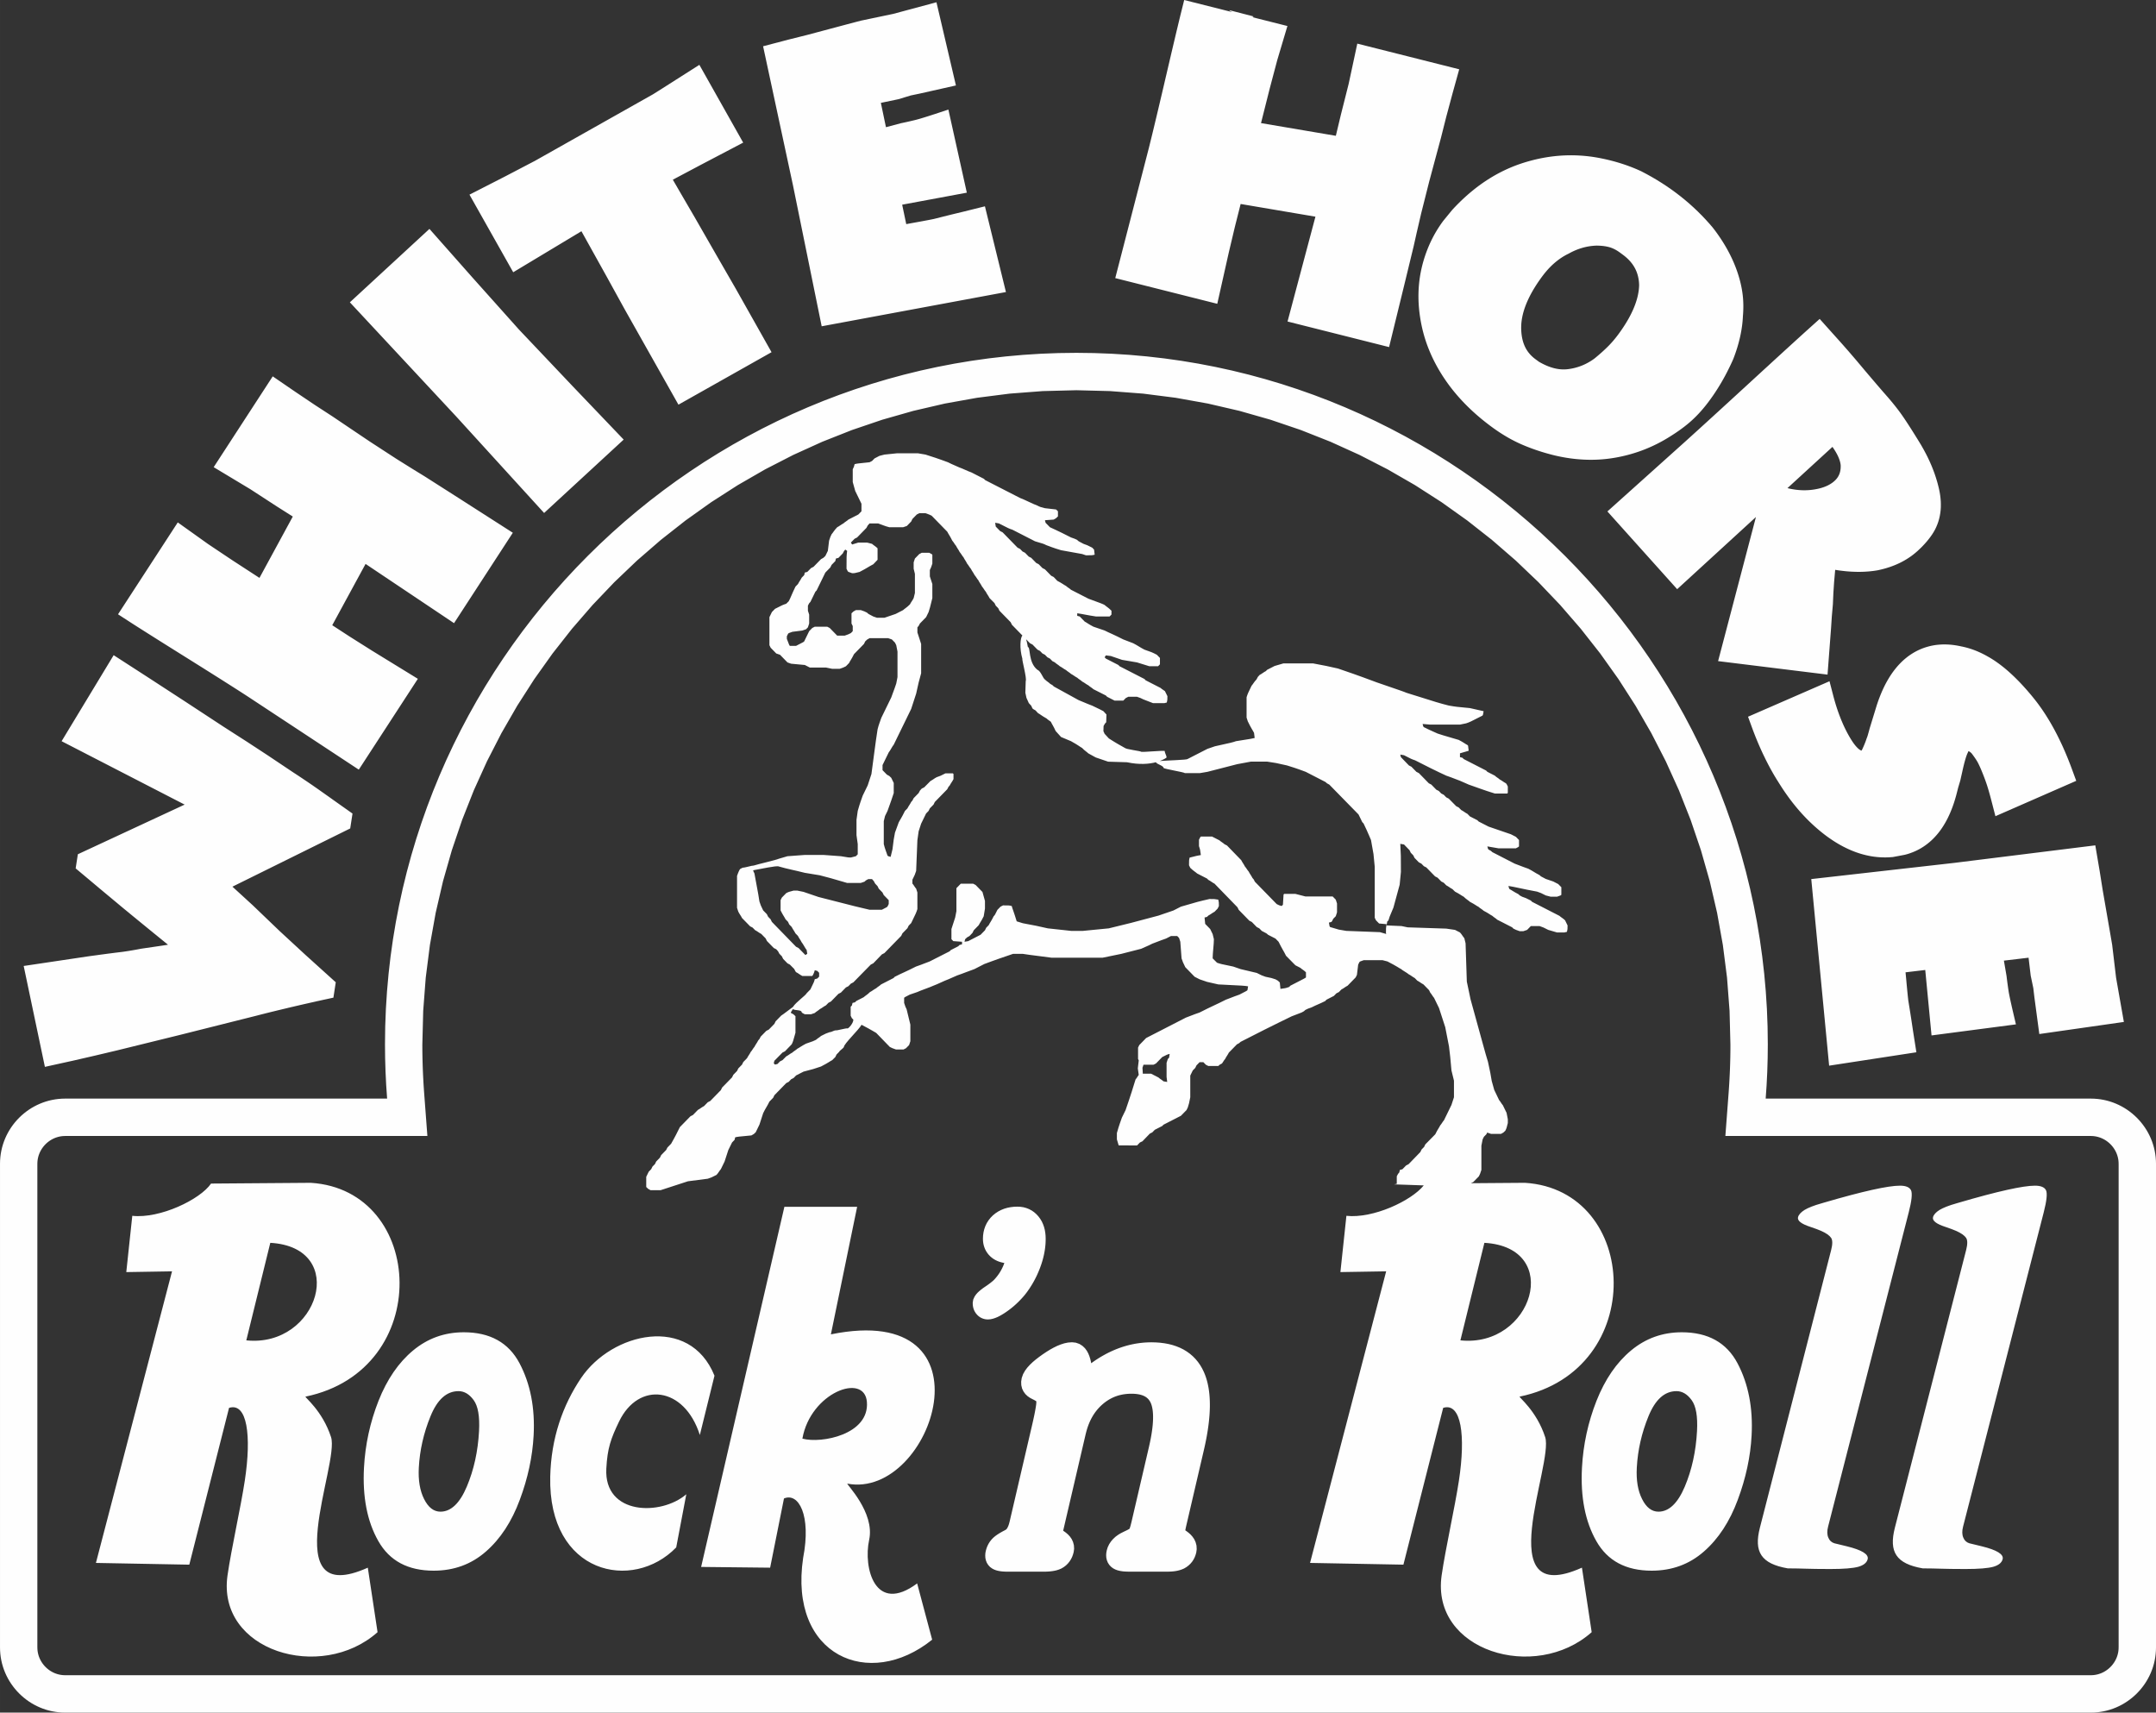 <?xml version="1.0" encoding="UTF-8"?>
<!DOCTYPE svg PUBLIC "-//W3C//DTD SVG 1.1//EN" "http://www.w3.org/Graphics/SVG/1.1/DTD/svg11.dtd">
<!-- Creator: CorelDRAW 2017 -->
<svg xmlns="http://www.w3.org/2000/svg" xml:space="preserve" width="84.749mm" height="67.309mm" version="1.1" style="shape-rendering:geometricPrecision; text-rendering:geometricPrecision; image-rendering:optimizeQuality; fill-rule:evenodd; clip-rule:evenodd"
viewBox="0 0 8268.17 6566.73"
 xmlns:xlink="http://www.w3.org/1999/xlink">
 <rect x="0" y="0" width="8268.17" height="6566.73" fill="#333333" stroke="none"/>
 <defs>
  <style type="text/css">
   <![CDATA[
    .fil0 {fill:#FEFEFE}
   ]]>
  </style>
 </defs>
 <g id="Layer_x0020_1">
  <path class="fil0" d="M249.94 4212.43l1234.63 0c-5.38,-68.65 -8.17,-138.01 -8.17,-207.99 0,-1460.4 1191.14,-2651.53 2651.52,-2651.53 1460.4,0 2651.53,1191.13 2651.53,2651.53 0,69.98 -2.79,139.34 -8.17,207.99l1246.95 0c137.47,0 249.94,112.58 249.94,249.94l0 1854.41c0,137.35 -112.6,249.95 -249.94,249.95l-7768.29 0c-137.34,0 -249.94,-112.47 -249.94,-249.95l0 -1854.41c0,-137.47 112.47,-249.94 249.94,-249.94zm3759.85 551.2l-0.39 6.89 -0.62 6.86 -0.75 6.94 -0.95 7 -1.16 6.96 -1.24 6.94 -1.44 6.97 -1.61 6.98 -1.77 7.01 -1.92 7 -2.12 7.03 -2.22 7.02 -2.45 6.97 -2.55 7.09 -2.73 6.95 -2.8 6.86 -2.96 6.83 -3.04 6.8 -3.17 6.7 -3.36 6.61 -3.39 6.51 -3.52 6.45 -3.68 6.41 -3.8 6.34 -3.91 6.17 -3.97 6.24 -4.22 6.05 -4.16 5.98 -4.41 5.88 -4.9 6.35 -8.2 9.59 -8.2 8.89 -8.33 8.56 -8.58 8.2 -8.75 7.83 -8.95 7.47 -9.15 7.09 -9.25 6.67 -9.02 6.15 -8.81 5.47 -8.59 4.9 -8.44 4.31 -8.58 3.58 -8.86 3 -9.74 2.23 -9.75 0.85 -6.65 -0.29 -6.11 -0.93 -6.3 -1.73 -6.16 -2.48 -5.85 -3.17 -5.48 -4.02 -5 -4.6 -3.15 -3.68 -2.89 -3.57 -3.27 -5.16 -2.79 -5.49 -2.03 -5.4 -1.53 -5.27 -1.03 -5.5 -0.6 -5.3 -0.2 -7.78 1.99 -12.05 5.08 -11.16 5.64 -8.3 5.93 -6.67 6.07 -5.73 6.42 -5.37 6.91 -5.34 7.28 -5.08 6.57 -4.45 5.61 -3.9 5.12 -3.74 4.72 -3.57 4.23 -3.34 3.78 -3.13 3.32 -2.84 2.24 -2.06 4.36 -4.67 4.63 -5.4 4.46 -5.57 4.25 -5.73 4 -5.86 3.75 -6.08 3.48 -6.21 3.29 -6.45 2.99 -6.33 2.49 -5.88 1.97 -5.45 0.67 -2.04 -2.62 -0.22 -9.05 -2.09 -7.69 -2.29 -7.55 -2.9 -7.3 -3.56 -7.02 -4.11 -6.69 -4.82 -6.32 -5.45 -5.71 -5.97 -5.16 -6.46 -4.57 -7.02 -3.94 -7.41 -3.09 -7.75 -2.45 -7.93 -1.67 -8.18 -0.95 -8.21 -0.31 -8.34 0.53 -12.42 1.73 -12.46 2.94 -12.23 4.22 -11.83 5.43 -11.23 6.75 -10.64 7.8 -9.85 8.99 -9.1 10.03 -8.11 10.51 -6.86 11.15 -5.74 11.76 -4.73 12.18 -3.55 12.43 -2.4 12.82 -1.46 13.35 -0.45 11.14 0.53 11.26 1.68 11.09 2.97 10.79 4.2 10.21 5.45 9.45 6.6 8.61 7.6 7.69 8.45 6.79 9.11 5.97 9.83 4.8 10.43 3.86 10.73 2.9 11.09 1.95 11.33 1.15 11.45 0.35 11.39 -0.09 7.27 -0.26 6.88zm614.49 761.84l-2.33 11.44 -2.52 11.62 -2.64 11.6 -67.69 290.63 -1.32 5.8 -1.02 4.99 -0.84 4.33 -0.33 1.97 1.5 1.05 3.1 2.13 7.94 6.05 8.05 7.25 7.28 8.24 6.52 9.62 5.18 11.22 3.32 12.73 0.81 13.99 -1.76 13.15 -2.76 9.68 -3.26 8.42 -4.32 8.5 -5.54 8.36 -6.6 7.82 -7.41 6.97 -8 5.96 -8.98 5.28 -9.05 3.81 -7.85 2.57 -7.7 1.97 -7.6 1.42 -7.69 1.06 -7.7 0.66 -7.88 0.41 -7.7 0.12 -148.24 0 -7.58 -0.11 -7.58 -0.36 -7.44 -0.61 -7.3 -1 -7.31 -1.41 -7.45 -2.04 -7.73 -2.9 -7.92 -4.2 -7.65 -5.64 -6.84 -7.19 -5.66 -8.58 -3.95 -9.56 -2.22 -9.88 -0.6 -9.84 0.67 -9.31 1.76 -9.36 3.53 -11.46 5.64 -11.84 7.21 -10.86 8.34 -9.62 9.1 -8.33 9.64 -7.07 9.87 -5.99 8.38 -4.2 2.08 -1.05 2.36 -1.13 1.97 -0.99 1.73 -0.8 1.66 -0.78 1.1 -0.51 0.65 -0.31 0.35 -0.16 5.49 -2.73 4.16 -2.28 3.2 -1.93 0.9 -0.61 0.89 -2.42 1.36 -4.21 1.56 -5.21 1.59 -6.15 1.8 -7.11 67.16 -288.42 3.5 -15.82 3.06 -15 2.6 -14.34 2.15 -13.64 1.75 -12.99 1.32 -12.36 0.87 -11.63 0.47 -10.9 0.08 -10.21 -0.29 -9.5 -0.65 -8.76 -0.97 -7.99 -1.31 -7.26 -1.54 -6.52 -1.75 -5.76 -1.9 -5.02 -2.15 -4.49 -2.4 -4.1 -2.53 -3.71 -2.73 -3.31 -2.99 -3 -3.26 -2.8 -3.57 -2.54 -3.89 -2.3 -4.38 -2.16 -4.94 -1.97 -5.43 -1.73 -6.01 -1.47 -6.64 -1.18 -7.29 -0.92 -7.86 -0.54 -8.53 -0.2 -8.33 0.18 -8.15 0.51 -7.85 0.84 -7.63 1.11 -7.4 1.49 -7.18 1.68 -6.97 2.07 -6.81 2.33 -6.6 2.61 -6.49 2.94 -6.37 3.25 -6.28 3.54 -6.18 3.88 -6.11 4.22 -6.07 4.58 -5.95 4.93 -5.8 5.21 -5.54 5.4 -5.26 5.65 -5.04 5.84 -4.82 6.08 -4.58 6.32 -4.38 6.59 -4.15 6.91 -3.98 7.24 -3.74 7.5 -3.56 7.82 -3.3 8.17 -3.11 8.57 -2.86 8.89 -2.64 9.23 -2.53 10.05 -85.33 366.16 -0.73 3.43 -0.02 0.14 2.83 1.88 7.87 5.67 7.94 6.91 7.35 7.97 6.52 9.39 5.22 11.06 3.34 12.63 0.84 13.81 -1.76 12.87 -2.72 9.7 -3.1 8.42 -4.2 8.51 -5.36 8.55 -6.52 8.12 -7.48 7.36 -8.38 6.43 -9.58 5.71 -9.61 3.96 -8.33 2.62 -8.12 1.87 -8.02 1.34 -8.12 1.02 -8.27 0.64 -8.56 0.38 -8.58 0.12 -137.82 0 -7.74 -0.11 -7.71 -0.34 -7.44 -0.6 -7.33 -0.98 -7.31 -1.37 -7.48 -2.04 -7.94 -3.01 -7.4 -4.09 -7.35 -5.33 -6.95 -7.51 -5.49 -8.7 -3.65 -9.41 -2.01 -9.54 -0.48 -9.46 0.62 -8.79 1.45 -7.81 1.63 -6.18 1.81 -5.7 2.18 -5.69 2.62 -5.75 3 -5.6 3.51 -5.6 3.88 -5.38 4.5 -5.36 5.16 -5.3 5.46 -4.73 5.3 -4.12 5.35 -3.77 5.51 -3.57 5.76 -3.48 6.03 -3.45 7 -3.82 1.65 -0.8 0.29 -0.17 0.57 -0.27 0.98 -0.52 0.98 -0.53 0.92 -0.5 1.09 -0.58 2.73 -1.74 0.88 -0.75 1.34 -1.4 1.79 -2.54 2.2 -3.86 2.4 -5.37 2.46 -7.01 2.51 -9.37 85.21 -365.82 2.14 -9.31 2.01 -8.87 1.86 -8.44 1.72 -7.99 1.6 -7.45 1.4 -7.04 1.3 -6.62 1.13 -6.06 0.98 -5.63 0.86 -5.15 0.72 -4.65 0.58 -4.09 0.39 -3.41 0.28 -2.86 0.14 -2.25 0.04 -1.26 0 -2.84 -0.15 -1.76 -1.5 -0.99 -2.57 -1.53 -3.31 -1.86 -3.91 -2.06 -5.45 -2.74 -7.98 -4.29 -8.8 -6.2 -8.24 -7.85 -7.1 -9.64 -5.52 -11.45 -3.1 -13 -0.47 -13.45 2.09 -13.96 5.31 -15.08 7.81 -13.76 8.89 -11.79 9.79 -10.62 10.6 -10.06 11.61 -9.78 12.66 -9.77 13.9 -10 14.38 -9.61 13.98 -8.63 13.66 -7.55 13.54 -6.61 13.51 -5.48 13.72 -4.38 14.18 -2.92 15.29 -1.15 14.59 1.59 14.02 4.91 11.74 7.49 9.39 8.98 7.22 9.86 5.57 10.28 4.32 10.66 3.35 10.82 1.53 6.19 1.25 5.8 0.73 3.83 0.02 0 9.29 -6.66 9.39 -6.37 9.51 -6.13 9.53 -5.83 9.72 -5.54 9.71 -5.32 9.86 -5.04 9.85 -4.68 9.95 -4.46 10.03 -4.13 10.09 -3.85 10.1 -3.54 10.2 -3.23 10.22 -2.95 10.23 -2.62 10.28 -2.3 10.33 -2.02 10.31 -1.67 10.34 -1.4 10.36 -1.08 10.39 -0.78 10.39 -0.45 10.58 -0.19 17.12 0.41 16.75 1.23 16.22 2.07 15.77 2.9 15.22 3.86 14.63 4.79 14.04 5.7 13.43 6.67 12.68 7.67 11.92 8.6 11.12 9.54 10.3 10.44 9.37 11.3 8.48 12.06 7.55 12.85 6.54 13.24 3.12 7.4 2.79 7.16 2.51 7.36 2.35 7.48 2.12 7.66 1.91 7.8 1.68 7.97 1.55 8.08 1.29 8.3 1.12 8.38 0.92 8.53 0.74 8.66 0.55 8.84 0.35 8.93 0.18 9.11 0.05 9.31 -0.2 9.47 -0.33 9.52 -0.53 9.71 -0.67 9.85 -0.89 10.07 -1.01 10.15 -1.21 10.32 -1.37 10.51 -1.52 10.65 -1.72 10.78 -1.84 10.96 -2.04 11.12 -2.2 11.29zm2915.6 -731.61c5.84,-22.77 6.01,-38.61 -0.01,-47.53 -6.07,-8.92 -18.69,-18.17 -39.14,-27.06 -9.01,-3.96 -21.72,-8.6 -39.04,-14.53 -35.9,-11.55 -52.12,-24.1 -48.65,-37.61 2.47,-9.59 10.95,-18.82 24.89,-27.74 14.43,-8.6 36.05,-17.19 65.39,-25.41l10.2 -3c147.71,-43.23 244.83,-64.7 290.38,-64.7 22.77,0 36.77,5.96 42.61,17.82 5.27,11.89 2.52,39.96 -8.66,83.51l-309.56 1206.18c-4.27,16.47 -4.02,30.69 0.89,41.91 4.32,11.21 12.46,18.51 23.27,21.8 10.44,2.64 26.06,6.61 47.6,11.56 57.96,14.19 84.84,30.69 80,49.49 -3.48,13.54 -15.36,23.13 -35.78,29.07 -20.32,5.6 -56.07,8.58 -107.16,8.58 -88.74,0 -106.55,-2.42 -163.56,-2.51 -102.16,-17.79 -130.56,-63.29 -106.67,-156.27l273 -1063.56zm-517.67 0c5.84,-22.77 6.02,-38.61 -0.04,-47.53 -6.02,-8.92 -18.67,-18.17 -39.12,-27.06 -8.97,-3.96 -21.71,-8.6 -39.03,-14.53 -35.95,-11.55 -52.12,-24.1 -48.66,-37.61 2.46,-9.59 10.93,-18.82 24.9,-27.74 14.4,-8.6 36.03,-17.19 65.39,-25.41l10.2 -3c147.7,-43.23 244.84,-64.7 290.36,-64.7 22.77,0 36.81,5.96 42.63,17.82 5.3,11.89 2.54,39.96 -8.65,83.51l-309.57 1206.18c-4.26,16.47 -3.99,30.69 0.89,41.91 4.32,11.21 12.44,18.51 23.27,21.8 10.43,2.64 26.08,6.61 47.6,11.56 57.98,14.19 84.82,30.69 80,49.49 -3.44,13.54 -15.35,23.13 -35.78,29.07 -20.32,5.6 -56.07,8.58 -107.17,8.58 -88.72,0 -106.54,-2.42 -163.53,-2.51 -102.18,-17.79 -130.57,-63.29 -106.69,-156.27l273.01 -1063.56zm-572.82 314.55c100.68,0 171.95,39.66 213.8,118.63 41.83,78.98 59.81,171.76 54.1,277.45 -4.32,80.96 -21.96,163.02 -53,246.25 -30.9,83.48 -74.25,149.8 -130.02,198.43 -55.74,48.94 -122.5,73.38 -200.25,73.38 -98.53,0 -169.15,-37.66 -212.11,-113.28 -42.93,-75.35 -61.18,-169.51 -55.13,-281.95 4.77,-88.26 23.27,-173.72 55.71,-256.07 32.66,-82.39 76.78,-146.77 132.62,-193.13 55.8,-46.38 120.54,-69.73 194.28,-69.73zm-89.43 687.87c40.3,0 74.02,-32.05 101.18,-96.14 26.91,-63.83 42.63,-134.95 46.85,-212.79 3.03,-56.53 -3.86,-96.16 -20.7,-118.93 -16.67,-22.77 -35.94,-34.27 -58.01,-34.27 -45.56,0 -81.24,32.02 -107.49,96.41 -26.22,64.08 -41.16,129.88 -44.74,196.77 -2.62,48.32 4.04,88.58 20.24,120.57 16,32.07 36.99,48.37 62.67,48.37zm-4581.46 -687.87c100.66,0 171.92,39.66 213.76,118.63 41.83,78.98 59.83,171.76 54.12,277.45 -4.34,80.96 -21.96,163.02 -53.02,246.25 -30.86,83.48 -74.21,149.8 -129.97,198.43 -55.77,48.94 -122.57,73.38 -200.28,73.38 -98.53,0 -169.16,-37.66 -212.09,-113.28 -42.97,-75.35 -61.21,-169.51 -55.16,-281.95 4.75,-88.26 23.29,-173.72 55.73,-256.07 32.63,-82.39 76.77,-146.77 132.6,-193.13 55.82,-46.38 120.53,-69.73 194.31,-69.73zm-89.49 687.87c40.34,0 74.06,-32.05 101.17,-96.14 26.95,-63.83 42.69,-134.95 46.9,-212.79 3.01,-56.53 -3.87,-96.16 -20.7,-118.93 -16.68,-22.77 -35.92,-34.27 -58.01,-34.27 -45.56,0 -81.27,32.02 -107.49,96.41 -26.21,64.08 -41.17,129.88 -44.77,196.77 -2.6,48.32 4.1,88.58 20.26,120.57 16.01,32.07 37,48.37 62.64,48.37zm1050.99 -521.31l-56.16 227.28c-59.33,-186.73 -235.02,-206.65 -309.65,-51.78 -31.87,66.05 -44.86,102.6 -49,180.44 -9.67,179.36 210.1,182.01 306.72,98.63l-38.71 203.79c-166.33,171.71 -491.72,103.22 -483.12,-271.48 3.36,-146.93 47.4,-272.67 118.32,-378.08 117.74,-174.5 416.16,-244.8 511.6,-8.81zm337.12 241.26c31.05,-176.6 238.01,-254.41 247.36,-140.97 10.29,125.03 -174.07,160.85 -247.36,140.97zm-69.07 -888.87l279.02 0 -100.66 489.03c640.67,-130.7 391.1,634.51 63.29,572.43 -7.99,-1.5 106.57,109.43 83.41,215.72 -23.16,106.32 22.31,287.01 184.1,166.86l57.55 215.72c-241.72,194.89 -550.91,61.49 -494.79,-313.51 31.91,-164.37 -17.92,-251.95 -73.51,-227.91l-53.06 265.3 -264.64 -2.86 319.3 -1380.76zm2684.53 138.08c303.03,17.31 184.94,402.94 -92.02,373.94l92.02 -373.94zm-529.28 -103.55c102.38,11.07 248.72,-57.18 296.76,-116.64l-113.88 -3.96 0.51 -0.11 3.54 -0.69 5.17 -0.96 1.18 -0.19c0,-9.56 0,-19.2 0,-29.01 4.78,-9.8 4.78,-9.8 9.55,-14.67 0.69,-3.15 1.37,-6.3 2.39,-9.79 3.07,-0.7 6.14,-1.38 9.54,-2.45 4.77,-4.89 9.55,-9.79 14.32,-14.67 3.08,-1.41 6.16,-3.14 9.55,-4.9 15.02,-15.38 30.02,-30.76 45.03,-46.49 1.37,-3.14 3.06,-6.28 4.77,-9.8 3.06,-3.13 6.14,-6.28 9.56,-9.77 1.36,-3.16 3.06,-6.31 4.76,-9.8 12.64,-12.93 25.25,-25.86 38.22,-38.8 9.54,-19.56 14.32,-24.47 19.09,-34.26 4.77,-4.88 9.55,-14.66 14.32,-19.56 9.54,-19.57 19.11,-39.14 28.64,-58.72 3.09,-9.78 6.16,-19.56 9.57,-29.37 0,-20.97 0,-42.28 0,-63.6 -3.07,-12.93 -6.15,-25.86 -9.57,-39.14 -4.76,-53.82 -4.76,-53.82 -9.53,-92.61 -4.79,-24.48 -9.57,-48.93 -14.34,-73.41 -7.82,-24.47 -15.69,-48.92 -23.86,-73.38 -6.15,-12.93 -12.62,-25.87 -19.1,-39.14 -4.77,-4.91 -9.56,-14.68 -14.33,-19.59 -1.37,-3.14 -3.06,-6.29 -4.77,-9.78 -7.16,-7.34 -14.34,-14.67 -21.5,-22.02 -9.53,-4.88 -14.32,-9.79 -23.86,-14.68 -3.08,-3.15 -6.15,-6.28 -9.57,-9.79 -9.18,-4.88 -13.97,-9.79 -23.53,-14.68 -4.78,-4.88 -23.87,-14.68 -28.64,-19.57 -9.55,-4.88 -14.32,-9.78 -52.53,-29.36 -6.14,-1.4 -12.61,-3.15 -19.11,-4.89 -23.86,0 -47.75,0 -71.62,0 -14.32,4.89 -14.32,4.89 -16.71,7.34 -1.38,3.14 -3.09,6.29 -4.78,9.8 -1.36,12.91 -3.08,25.85 -4.76,39.12 -1.37,3.15 -3.09,6.3 -4.78,9.79 -10.25,10.48 -20.47,20.98 -31.05,31.81 -9.55,4.88 -14.32,9.79 -23.88,14.68 -3.06,3.13 -6.13,6.28 -9.55,9.79 -3.06,1.4 -6.14,3.13 -9.56,4.89 -3.06,3.14 -6.13,6.29 -9.55,9.78 -9.54,4.9 -19.09,9.79 -28.63,14.7 -1.36,1.38 -2.72,3.13 -4.45,4.89 -19.09,9.79 -33.41,14.66 -52.53,24.46 -14.32,4.89 -14.32,4.89 -23.86,9.79 -4.78,4.9 -4.78,4.9 -14.32,9.8 -14.32,4.89 -23.87,9.77 -38.2,14.65 -28.66,14.69 -42.99,19.59 -195.8,97.87 -4.77,4.9 -4.77,4.9 -14.33,9.79 -10.22,10.48 -20.47,20.98 -30.7,31.45 -4.77,9.79 -9.55,14.68 -14.32,24.48 -4.77,4.88 -9.54,14.67 -11.93,17.13 -9.55,4.88 -9.55,4.88 -14.34,9.76 -12.6,0 -25.23,0 -38.2,0 -3.07,-1.4 -6.14,-3.13 -9.54,-4.88 -3.08,-3.15 -6.13,-6.3 -9.55,-9.79 -4.77,0 -9.54,0 -14.32,0 -3.77,3.82 -7.85,8.05 -11.93,12.23 -1.39,3.15 -3.07,6.29 -4.79,9.79 -3.06,3.15 -6.14,6.29 -9.55,9.79 -3.05,6.28 -6.14,12.93 -9.56,19.58 0,27.61 0,55.23 0,83.16 -4.75,24.49 -4.75,24.49 -9.53,39.15 -1.37,3.15 -3.07,6.29 -4.77,9.8 -7.16,7.34 -14.34,14.67 -21.5,22.02 -22.17,11.18 -44.34,22.71 -66.84,34.24 -1.37,1.4 -3.08,3.15 -4.78,4.91 -9.57,4.88 -19.12,9.77 -28.67,14.66 -3.04,3.15 -6.12,6.29 -9.54,9.8 -3.08,1.4 -6.15,3.13 -9.55,4.89 -9.22,9.78 -18.76,19.56 -28.29,29.36 -3.09,1.4 -6.16,2.8 -9.56,4.53 -3.72,3.81 -7.4,7.65 -11.11,11.42 0,0 -0.02,0.02 -0.02,0.02l-70.4 -0.35c0,0 0,0 0,-0.01 -2.27,-7.66 -4.55,-15.3 -6.83,-22.96 0,-8.03 0,-16.06 0,-24.47 9.57,-34.24 14.33,-44.03 19.1,-58.71 4.78,-9.79 9.57,-19.56 14.34,-29.36 9.55,-29.36 14.32,-39.14 38.19,-117.44 4.79,-4.89 9.57,-14.66 11.95,-17.12 0.08,-0.04 0.19,-0.07 0.25,-0.1l-3.6 -25.06 3.6 -30.72c-0.84,-1.69 -1.74,-3.43 -2.63,-5.27 0,-14.35 0,-29.01 0,-43.7 1.37,-3.15 3.05,-6.29 4.77,-9.78 8.53,-8.75 17.39,-17.83 26.25,-26.93 50.83,-25.86 101.66,-52.08 152.48,-78.28 14.33,-4.91 23.86,-9.8 52.54,-19.56 47.74,-24.49 62.09,-29.39 100.28,-48.94 14.32,-4.92 23.86,-9.8 52.19,-19.58 28.65,-14.68 28.65,-14.68 31.02,-17.13 0.69,-4.89 1.37,-9.79 2.39,-14.67 -14.32,-2.45 -14.32,-2.45 -114.27,-7.35 -14.3,-3.13 -28.65,-6.27 -42.98,-9.79 -9.55,-3.14 -19.09,-6.29 -28.64,-9.79 -6.16,-3.16 -12.62,-6.29 -19.11,-9.78 -11.93,-12.25 -23.86,-24.49 -35.79,-36.72 -9.57,-19.56 -9.57,-19.56 -14.32,-33.88 -1.37,-20.97 -3.09,-42.31 -4.79,-63.62 -1.36,-4.88 -3.08,-9.77 -4.77,-14.68 -2.39,-2.44 -4.79,-4.89 -7.18,-7.32 -7.83,0 -15.69,0 -23.87,0 -6.14,3.13 -12.62,6.27 -19.09,9.77 -28.64,9.79 -38.21,14.68 -52.54,19.58 -18.77,9.77 -33.09,14.68 -42.63,19.57 -25.25,6.27 -50.82,12.93 -76.4,19.56 -23.89,4.9 -47.77,9.79 -71.63,14.68 -65.17,0 -130.32,0 -195.47,0 -33.41,-4.9 -81.18,-9.79 -109.82,-14.68 -12.62,0 -25.25,0 -38.2,0 -85.96,29.01 -95.5,33.91 -109.82,38.81 -12.64,6.28 -25.25,12.94 -38.22,19.56 -28.31,9.8 -37.86,14.69 -66.52,24.47 -9.55,4.91 -23.88,9.79 -33.43,14.68 -14.32,4.89 -42.98,19.57 -57.3,24.47 -9.55,4.88 -52.54,19.57 -62.09,24.47 -9.55,3.13 -19.09,6.29 -28.64,9.79 -19.09,9.78 -19.09,9.78 -21.48,12.23 0,6.29 0,12.94 0,19.56 4.78,14.68 4.78,14.68 9.55,24.47 4.77,19.58 9.54,39.14 14.32,58.73 0,20.97 0,42.28 0,63.6 -1.37,4.9 -3.08,9.79 -4.78,14.69 -3.75,3.83 -7.84,8.02 -11.93,12.22 -3.09,1.4 -6.16,3.15 -9.56,4.88 -9.55,0 -19.11,0 -28.65,0 -14.32,-4.88 -14.32,-4.88 -23.87,-9.78 -17.4,-17.81 -34.8,-35.65 -52.19,-53.82 -8.61,-4.42 -13.33,-8.8 -56.2,-31.17 -10.7,19.59 -67.74,73.15 -67.74,85.18 -3.07,6.29 -15.08,12.24 -18.51,18.89 -3.06,3.15 -6.13,6.28 -9.54,9.8 -1.37,3.14 -3.06,6.27 -4.76,9.78 -3.77,3.84 -7.87,7.69 -11.95,11.89 -9.56,4.88 -14.34,9.79 -42.98,24.45 -28.67,9.79 -28.67,9.79 -66.87,19.59 -9.54,4.88 -19.09,9.79 -28.65,14.67 -3.06,3.13 -6.15,6.3 -9.55,9.79 -3.06,1.4 -6.14,3.13 -9.54,4.89 -3.09,3.16 -6.15,6.29 -9.22,9.8 -3.06,1.4 -6.15,3.13 -9.55,4.88 -15.01,15.39 -30.04,30.76 -45.38,46.51 -1.36,3.13 -3.05,6.28 -4.76,9.77 -4.79,4.9 -9.56,9.8 -14.34,14.68 -9.54,19.58 -14.32,24.47 -23.86,44.06 -4.77,14.65 -9.55,29.36 -14.32,44.02 -4.77,9.79 -9.55,19.57 -14.32,29.35 -7.17,7.36 -7.17,7.36 -16.74,12.25 -52.53,4.88 -52.53,4.88 -62.07,7.34 -0.67,3.15 -1.37,6.29 -2.39,9.79 -3.06,3.14 -6.14,6.29 -9.56,9.8 -4.76,9.43 -9.55,19.2 -14.3,28.99 -4.78,14.68 -9.55,29.35 -14.34,44.05 -4.77,9.79 -9.53,19.56 -14.32,29.35 -4.79,4.9 -9.56,14.69 -16.72,22.04 -19.09,9.78 -19.09,9.78 -33.43,14.65 -25.23,3.16 -50.47,6.3 -76.05,9.8 -34.81,11.19 -69.92,22.73 -105.06,34.24 -12.61,0 -25.25,0 -38.2,0 -9.55,-4.89 -9.55,-4.89 -16.71,-12.23 0,-12.93 0,-25.86 0,-39.13 3.06,-6.29 6.13,-12.95 9.55,-19.58 3.07,-3.13 6.14,-6.3 9.54,-9.79 1.37,-3.14 3.08,-6.27 4.78,-9.79 3.07,-3.14 6.14,-6.29 9.54,-9.78 1.37,-3.13 3.08,-6.3 4.78,-9.79 4.77,-4.9 9.57,-9.8 14.35,-14.7 1.35,-3.13 3.04,-6.27 4.75,-9.77 6.15,-6.29 12.61,-12.93 19.11,-19.58 1.36,-3.13 3.05,-6.28 4.78,-9.42 4.77,-4.91 9.54,-9.79 14.31,-14.69 4.78,-9.8 9.55,-14.67 33.43,-63.61 13.3,-13.62 26.95,-27.61 40.58,-41.58 3.08,-1.41 6.15,-3.14 9.56,-4.9 6.16,-6.28 12.61,-12.94 19.11,-19.59 9.22,-4.88 13.96,-9.77 23.54,-14.66 4.77,-4.9 9.55,-9.79 14.3,-14.68 3.09,-1.4 6.15,-3.15 9.57,-4.88 13.3,-13.65 26.94,-27.62 40.59,-41.6 1.37,-3.15 3.06,-6.29 4.79,-9.8 12.6,-12.91 25.22,-25.84 38.18,-39.11 1.39,-3.16 3.09,-6.32 4.79,-9.8 4.77,-4.9 9.54,-9.79 14.32,-14.68 1.37,-3.15 3.07,-6.29 4.79,-9.78 4.77,-4.89 9.54,-9.79 14.32,-14.69 1.37,-3.14 3.05,-6.27 4.77,-9.79 4.77,-4.9 9.54,-9.78 14.32,-14.67 4.77,-9.44 9.54,-14.32 14.32,-24.12 4.79,-4.9 9.56,-14.68 14.32,-19.58 4.8,-9.78 9.57,-14.66 14.35,-24.46 4.77,-4.91 4.77,-4.91 9.54,-14.67 7.16,-7.36 14.32,-14.68 21.48,-22.03 3.08,-1.4 6.14,-3.13 9.56,-4.89 7.15,-7.33 14.31,-14.68 21.47,-22.03 1.38,-3.13 3.07,-6.28 4.77,-9.79 7.17,-7.34 14.35,-14.66 21.51,-22.02 5.22,-2.69 32.77,-24.38 44.73,-32.86 12.18,-19.16 48.32,-43.55 52.81,-52.77 4.78,-4.88 9.57,-9.78 14.32,-14.66 14.34,-29.37 14.34,-29.37 16.71,-39.15 3.07,-0.7 6.17,-1.4 9.58,-2.47 2.38,-2.43 4.77,-4.88 7.16,-7.32 0,-4.92 0,-9.8 0,-14.68 -2.39,-2.45 -4.78,-4.88 -7.16,-7.35 -3.08,-0.68 -6.16,-1.4 -9.58,-2.43 -2.37,9.78 -7.16,19.54 -9.53,22.01 -12.64,0 -25.25,0 -38.2,0 -9.55,-4.9 -14.32,-9.79 -23.88,-14.68 -2.39,-2.43 -2.39,-2.43 -7.16,-12.23 -5.45,-5.6 -10.92,-11.18 -16.71,-16.78 -3.07,-1.4 -6.14,-3.14 -9.22,-4.88 -5.44,-5.6 -10.91,-11.2 -16.7,-17.13 -1.37,-3.15 -3.08,-6.29 -4.77,-9.79 -3.08,-3.14 -6.15,-6.29 -9.55,-9.8 -4.77,-9.79 -4.77,-9.79 -11.93,-17.12 -3.08,-1.4 -6.16,-3.14 -9.58,-4.9 -8.51,-8.72 -17.39,-17.81 -26.25,-26.9 -1.36,-3.15 -3.08,-6.31 -4.78,-9.8 -5.46,-5.58 -10.91,-11.17 -16.7,-17.11 -9.56,-4.9 -14.32,-9.79 -23.9,-14.7 -3.04,-3.13 -6.13,-6.27 -9.53,-9.76 -3.07,-1.4 -6.14,-3.16 -9.54,-4.91 -10.22,-10.49 -20.47,-20.97 -31.04,-31.8 -4.78,-9.8 -9.55,-14.67 -14.32,-24.46 -1.39,-4.9 -3.08,-9.8 -4.79,-14.69 0,-40.54 0,-81.42 0,-122.32 4.79,-14.32 9.56,-24.11 11.95,-26.57 3.05,-1.4 6.14,-3.14 9.54,-4.88 7.63,0 23.99,-5.23 35.14,-7.36l3.81 -0.35 4.46 -0.82c12.91,-4.43 86.24,-21.22 95.08,-25.74 10.92,-3.15 22.18,-6.3 33.41,-9.79 22.18,-1.41 44.35,-3.14 66.53,-4.9 23.86,0 47.77,0 71.63,0 22.18,1.4 44.35,3.14 66.85,4.9 28.66,4.9 28.66,4.9 38.2,4.9 6.16,-1.41 12.62,-3.14 19.11,-4.9 2.39,-2.46 4.77,-4.9 7.16,-7.34 0,-12.93 0,-25.87 0,-39.15 -1.36,-11.19 -3.08,-22.71 -4.77,-34.24 0,-19.59 0,-39.15 0,-58.73 1.37,-11.18 3.05,-22.71 4.77,-34.25 9.56,-34.25 14.32,-44.03 19.09,-58.71 6.14,-12.94 12.64,-25.86 19.09,-39.15 4.78,-14.32 9.57,-29.01 14.34,-43.67 9.56,-68.52 14.33,-112.56 23.55,-171.27 4.77,-19.59 9.53,-29.35 14.32,-44.05 12.6,-25.86 25.24,-52.07 38.19,-78.3 4.78,-14.66 9.55,-24.11 19.13,-53.45 1.35,-8.05 3.06,-16.09 4.76,-24.47 0,-32.5 0,-65 0,-97.86 -1.37,-8.03 -3.06,-16.08 -4.76,-24.47 -1.39,-3.15 -3.09,-6.29 -4.81,-9.79 -3.74,-3.84 -7.83,-8.03 -11.93,-12.22 -4.77,-1.4 -9.54,-3.15 -14.32,-4.91 -23.52,0 -47.4,0 -71.29,0 -9.55,4.91 -9.55,4.91 -16.71,12.23 -1.37,3.14 -3.06,6.29 -4.79,9.79 -12.6,12.95 -25.22,25.87 -38.19,39.15 -9.56,19.56 -14.34,24.48 -19.11,34.26 -3.76,3.82 -7.83,8.03 -11.93,12.23 -9.55,4.89 -9.55,4.89 -23.87,9.79 -9.56,0 -19.12,0 -28.65,0 -7.85,-1.41 -15.71,-3.15 -23.88,-4.9 -20.46,0 -41.27,0 -62.08,0 -6.16,-3.16 -12.62,-6.3 -19.1,-9.79 -17.4,-1.4 -34.8,-3.15 -52.53,-4.89 -4.45,-1.4 -9.22,-3.16 -14,-4.92 -9.54,-9.79 -19.09,-19.56 -28.63,-29.35 -4.78,-1.4 -9.57,-3.15 -14.32,-4.89 -7.19,-7.35 -14.35,-14.68 -21.51,-22.03 -1.37,-3.15 -3.06,-6.28 -4.78,-9.79 0,-35.65 0,-71.64 0,-107.63 3.08,-6.32 6.15,-12.95 9.55,-19.59 3.77,-3.83 7.85,-8.04 11.93,-12.24 28.67,-14.66 28.67,-14.66 42.99,-19.55 3.08,-3.16 6.15,-6.31 9.55,-9.46 6.83,-12.21 11.59,-26.89 25.92,-56.24 3.08,-3.16 6.14,-6.31 9.55,-9.8 4.79,-9.8 9.56,-14.69 14.33,-24.45 3.06,-3.17 6.15,-6.3 9.55,-9.8 0.67,-3.14 1.37,-6.29 2.39,-9.79 3.05,-0.71 6.14,-1.4 9.54,-2.45 4.77,-4.9 9.56,-9.79 14.32,-14.66 3.07,-1.41 6.14,-3.15 9.55,-4.91 9.54,-9.78 19.12,-19.56 28.67,-29.36 9.54,-4.89 9.54,-4.89 16.7,-12.23 3.08,-6.28 6.15,-12.93 9.55,-19.59 1.37,-12.91 3.07,-25.84 4.77,-39.13 4.77,-14.68 4.77,-14.68 9.55,-24.47 4.77,-4.9 9.57,-14.67 21.49,-26.91 9.56,-4.89 14.32,-9.79 23.88,-14.67 4.78,-4.9 14.32,-9.8 19.1,-14.7 12.62,-6.27 25.25,-12.91 38.2,-19.56 3.75,-3.84 7.83,-8.05 11.93,-12.23 0,-9.42 0,-19.21 0,-29 -7.83,-16.08 -15.68,-32.5 -23.87,-48.92 -3.07,-11.2 -6.14,-22.73 -9.56,-34.26 0,-16.08 0,-32.51 0,-48.94 4.79,-9.79 4.79,-9.79 7.18,-19.56 9.54,-2.46 9.54,-2.46 57.3,-7.36 3.06,-1.4 6.16,-3.13 9.56,-4.89 3.06,-3.14 6.14,-6.29 9.55,-9.78 6.14,-3.17 12.26,-6.3 18.76,-9.79 6.13,-1.4 12.61,-3.15 19.09,-4.91 15.69,-1.39 31.73,-3.14 47.76,-4.9 26.96,0 53.9,0 81.18,0 9.55,1.41 19.09,3.15 28.66,4.9 62.07,19.59 71.62,24.47 85.94,29.36 19.11,9.79 33.44,14.68 42.98,19.59 14.34,4.9 33.1,14.67 47.42,19.56 15.7,8.03 31.72,16.08 47.76,24.46 1.37,1.4 3.07,3.16 4.78,4.89 44.35,22.73 89.02,45.44 133.72,68.52 14.32,4.9 52.53,24.49 66.86,29.35 9.55,4.9 9.55,4.9 28.62,9.8 14.01,1.41 28.33,3.14 42.66,4.9 2.39,2.09 4.78,4.53 7.16,6.98 0,6.29 0,12.94 0,19.58 -7.16,7.34 -7.16,7.34 -16.37,12.21 -10.9,0.7 -22.18,1.41 -33.45,2.46 0.69,3.16 1.37,6.29 2.41,9.8 5.44,5.58 10.91,11.18 16.72,17.12 9.54,4.88 23.53,9.78 80.82,39.15 14.35,4.88 14.35,4.88 23.9,9.78 4.77,4.9 4.77,4.9 23.86,14.68 14.32,4.91 14.32,4.91 33.43,14.68 2.39,2.45 4.77,4.88 7.16,7.34 0.67,6.29 1.37,12.93 2.39,19.58 -9.55,2.43 -9.55,2.43 -33.43,2.43 -4.77,-1.39 -9.55,-3.14 -14.32,-4.88 -26.95,-4.9 -53.89,-9.79 -81.18,-14.68 -33.09,-9.79 -42.63,-14.66 -56.98,-19.56 -9.54,-4.91 -9.54,-4.91 -42.98,-14.69 -28.65,-14.67 -57.3,-29.36 -85.94,-44.05 -14.35,-4.9 -14.35,-4.9 -52.55,-24.45 -4.77,-0.71 -9.54,-1.4 -14.32,-2.45 0.68,4.88 1.36,9.79 2.39,14.68 5.45,5.6 10.92,11.16 16.71,17.11 3.07,1.4 6.14,3.15 9.54,4.91 19.09,19.57 38.22,39.13 57.32,58.71 3.07,1.4 6.13,3.13 9.55,4.88 3.07,3.15 6.12,6.32 9.54,9.8 3.08,1.4 6.15,3.13 9.55,4.89 4.77,4.9 9.55,9.78 14.32,14.68 3.07,1.4 6.16,3.15 9.56,4.9 6.14,6.27 12.6,12.93 19.11,19.57 3.04,1.4 6.14,3.14 9.53,4.9 4.79,4.88 9.56,9.77 14.33,14.68 3.06,1.38 6.15,3.13 9.53,4.88 7.85,8.04 15.72,16.08 23.9,24.47 3.06,1.4 6.14,3.13 9.55,4.89 4.44,4.9 9.21,9.8 13.99,14.68 19.09,9.78 23.86,14.67 33.41,19.58 4.77,4.89 14.32,9.79 19.09,14.68 22.19,11.18 44.36,22.71 66.87,34.25 52.54,19.22 52.54,19.22 62.09,24.11 4.77,4.88 14.33,9.78 26.26,22.01 0,4.9 0,9.79 0,14.68 -2.38,2.45 -4.77,4.89 -7.16,7.34 -17.4,0 -34.79,0 -52.54,0 -33.43,-4.89 -52.53,-9.79 -71.62,-12.23 0,3.15 0,6.29 0,9.79 3.04,0.71 6.14,1.4 9.54,2.45 6.13,6.3 12.62,12.93 19.1,19.59 9.54,4.9 14.32,9.76 33.42,19.56 14.32,4.9 28.64,9.79 42.99,14.68 19.1,9.78 33.42,14.66 71.62,34.25 14.32,4.9 23.88,9.78 38.2,14.67 19.11,9.79 23.88,14.68 42.98,24.47 28.33,9.79 28.33,9.79 47.42,19.57 3.76,3.84 7.83,8.03 11.93,12.23 0,8.03 0,16.08 0,24.46 -2.37,2.46 -4.76,4.89 -7.16,7.36 -10.9,0 -22.17,0 -33.42,0 -15.69,-4.9 -31.38,-9.79 -47.41,-14.7 -19.09,-3.13 -38.21,-6.28 -57.31,-9.79 -14.31,-4.88 -28.64,-9.78 -42.97,-14.66 -6.16,-0.7 -12.62,-1.4 -19.11,-2.46 -1.37,2.46 -3.06,4.89 -4.77,7.35 1.38,1.4 3.07,3.14 4.77,4.9 15.7,8.05 31.72,16.08 47.77,24.47 1.36,1.39 3.06,3.14 4.77,4.9 31.71,16.08 63.44,32.49 95.49,48.91 1.39,1.41 2.75,3.15 4.45,4.91 19.09,9.79 38.21,19.58 57.31,29.35 4.78,4.9 14.31,9.8 16.71,12.23 3.06,6.31 6.13,12.6 9.55,19.25 0,14.66 0,14.66 -2.39,24.46 -3.06,0.7 -6.14,1.4 -9.56,2.43 -14.31,0 -28.64,0 -42.97,0 -14.33,-4.9 -23.88,-9.78 -37.87,-14.67 -9.55,-4.89 -9.55,-4.89 -23.87,-9.79 -10.91,0 -22.17,0 -33.41,0 -3.07,1.4 -6.16,3.14 -9.56,4.9 -3.06,3.13 -6.14,6.29 -9.56,9.79 -10.9,0 -22.18,0 -33.41,0 -9.55,-4.9 -19.1,-9.79 -28.66,-14.68 -1.37,-1.4 -3.06,-3.15 -4.77,-4.89 -15.71,-8.04 -31.74,-16.08 -47.76,-24.13 -4.77,-4.9 -14.33,-9.79 -19.1,-14.66 -9.55,-4.9 -14.32,-9.8 -23.87,-14.68 -4.77,-4.9 -14.32,-9.8 -19.09,-14.7 -9.55,-4.88 -14.32,-9.77 -23.9,-14.66 -4.77,-4.9 -14.32,-9.79 -19.09,-14.68 -9.55,-4.88 -14.32,-9.78 -23.87,-14.66 -4.77,-4.9 -14.32,-9.79 -18.76,-14.7 -3.07,-1.38 -6.14,-3.13 -9.55,-4.89 -3.07,-3.14 -6.12,-6.29 -9.54,-9.78 -3.08,-1.41 -6.16,-3.13 -9.56,-4.9 -3.06,-3.13 -6.15,-6.28 -9.57,-9.79 -3.04,-1.4 -6.12,-3.15 -9.53,-4.89 -3.06,-3.16 -6.14,-6.29 -9.54,-9.78 -3.09,-1.41 -6.15,-3.17 -9.55,-4.91 -6.14,-6.3 -12.64,-12.93 -19.11,-19.58 -3.07,-1.4 -6.14,-3.15 -9.56,-4.89 -4.97,-5.1 -9.92,-10.19 -14.94,-15.3 2.36,7.2 4.62,16.95 6.74,29.75 11.01,0.35 0.44,58.15 36.18,87.04 14.34,5.38 21.05,33.39 30.54,38.6 4.68,5.09 14.19,10.35 18.84,15.43 9.5,5.24 9.5,5.24 14.19,10.34 31.54,17.24 63.09,34.47 94.65,52.05 14.3,5.4 23.8,10.61 52.45,21.4 9.5,5.25 23.8,10.64 42.81,21.12 3.67,4.01 7.68,8.36 11.69,12.73 -0.3,9.89 -0.6,19.77 -0.91,29.66 -5,4.79 -5,4.79 -10.12,14.54 -0.2,6.34 -0.4,13.07 -0.61,19.77 1.28,3.23 2.92,6.47 4.52,10.04 5.35,5.82 10.69,11.65 16.36,17.82 9.49,5.25 14.16,10.34 61.66,36.56 4.65,5.08 59.6,11.71 61.94,14.27 1.27,3.21 89.21,-6.07 90.82,-2.48 -0.25,8.11 7.06,16.5 6.8,24.94 -0.98,0.98 -9.73,7.3 -26.03,13.26 32.11,-2.47 103.25,-4.23 106.45,-7.54 25.25,-12.93 50.84,-25.88 76.42,-39.13 9.55,-3.15 19.09,-6.29 28.64,-9.8 66.54,-14.66 66.54,-14.66 80.86,-19.56 62.07,-9.79 62.07,-9.79 71.62,-12.23 -0.69,-6.3 -1.36,-12.94 -2.39,-19.58 -4.77,-9.8 -9.54,-14.67 -23.88,-44.03 -1.37,-4.91 -3.06,-9.8 -4.77,-14.69 0,-25.86 0,-51.72 0,-77.92 4.77,-14.68 4.77,-14.68 19.11,-44.05 4.77,-4.91 9.54,-14.68 19.1,-24.46 4.76,-9.8 4.76,-9.8 11.94,-17.12 9.53,-4.9 14.31,-9.79 23.86,-14.68 1.37,-1.4 3.08,-3.15 4.79,-4.91 9.55,-4.9 19.09,-9.8 28.64,-14.67 10.91,-3.15 22.17,-6.3 33.43,-9.8 38.2,0 76.42,0 114.61,0 52.19,9.8 52.19,9.8 95.15,19.57 100.31,34.25 109.86,39.15 124.17,44.05 9.56,4.89 128.96,44.04 138.17,48.94 124.16,39.12 124.16,39.12 162.36,48.93 28.63,4.89 28.63,4.89 81.18,9.79 17.4,3.85 34.8,7.69 52.54,11.88 -2.4,14.68 -2.4,14.68 -4.77,17.13 -47.77,24.46 -47.77,24.46 -62.09,29.35 -7.85,1.4 -15.71,3.14 -23.88,4.91 -38.2,0 -76.41,0 -114.61,0 -9.53,-0.71 -19.08,-1.4 -28.66,-2.46 2.39,9.79 2.39,9.79 4.78,12.22 28.65,14.69 42.99,19.59 52.54,24.48 28.66,9.79 66.85,19.58 81.19,24.46 19.1,9.8 23.88,14.69 33.42,19.57 0.68,0.71 1.36,1.41 2.39,2.47 0.67,6.27 1.37,12.92 2.39,19.56 -10.92,3.15 -22.18,6.28 -33.43,9.79 0,4.89 0,9.79 0,14.69 3.07,0.67 6.14,1.39 9.56,2.43 1.36,1.4 3.06,3.14 4.77,4.9 28.64,14.66 57.32,29.37 85.96,44.05 1.36,1.38 3.04,3.15 4.77,4.88 9.55,4.89 19.1,9.79 28.64,14.68 4.45,4.91 13.99,9.79 18.77,14.66 9.54,4.91 14.33,9.8 23.88,14.69 2.38,2.47 2.38,2.47 7.16,12.23 0,8.04 0,16.08 0,24.47 -0.68,0.69 -1.37,1.4 -2.39,2.45 -15.71,0 -31.39,0 -47.42,0 -47.74,-14.68 -57.32,-19.59 -100.27,-34.25 -9.55,-4.9 -23.87,-9.79 -33.43,-14.68 -14.34,-4.91 -23.87,-9.79 -52.53,-19.57 -9.55,-4.9 -23.88,-9.8 -119.38,-58.71 -14.34,-4.9 -14.34,-4.9 -42.63,-19.58 -4.78,-0.69 -9.55,-1.4 -14.35,-2.45 0.7,3.14 1.38,6.29 2.41,9.8 10.22,10.48 20.47,20.95 30.7,31.79 3.04,1.41 6.13,3.14 9.53,4.9 6.14,6.29 12.64,12.93 19.11,19.56 3.07,1.4 6.14,3.16 9.55,4.89 12.62,12.95 25.25,25.87 38.2,39.15 3.05,1.41 6.14,3.14 9.54,4.9 6.14,6.29 12.62,12.94 19.11,19.57 3.07,1.4 6.14,3.16 9.55,4.89 3.07,3.15 6.12,6.28 9.53,9.8 3.09,1.39 6.16,3.14 9.57,4.9 3.06,3.13 6.15,6.29 9.55,9.79 3.06,1.4 6.14,3.14 9.55,4.88 9.54,9.44 19.1,19.25 28.63,29.02 3.09,1.4 6.15,3.13 9.57,4.89 3.07,3.14 6.14,6.29 9.53,9.79 9.57,4.9 14.35,9.78 23.89,14.67 3.06,3.15 6.15,6.3 9.55,9.8 9.55,4.88 19.09,9.77 28.64,14.67 1.38,1.4 3.09,3.14 4.8,4.88 12.6,6.31 25.22,12.93 38.19,19.59 28.31,9.78 56.97,19.56 85.61,29.36 6.14,3.13 12.62,6.27 19.11,9.79 3.74,3.84 7.83,8.03 11.93,12.23 0,8.03 0,16.06 0,24.45 -2.4,2.47 -2.4,2.47 -11.93,7.35 -22.18,0 -44.36,0 -66.87,0 -13.99,-2.45 -28.31,-4.88 -42.63,-7.35 2.39,9.8 2.39,9.8 4.78,12.24 9.54,4.89 9.54,4.89 14.32,9.79 28.31,14.69 56.97,29.35 85.62,44.04 14.31,4.9 23.88,9.78 52.53,19.58 19.1,9.78 23.88,14.68 42.99,24.47 4.76,4.88 4.76,4.88 23.87,14.66 9.53,3.14 19.09,6.29 28.64,9.79 6.12,3.16 12.62,6.29 19.09,9.8 3.77,3.81 7.85,8.02 11.95,12.23 0,9.43 0,19.2 0,28.99 -2.39,2.44 -2.39,2.44 -16.72,7.36 -7.84,0 -15.69,0 -23.87,0 -6.14,-1.41 -12.62,-3.16 -19.09,-4.92 -19.11,-9.79 -19.11,-9.79 -33.45,-14.66 -52.51,-9.44 -90.72,-19.23 -109.82,-21.68 2.39,9.78 2.39,9.78 4.78,12.23 9.54,4.9 14.32,9.44 33.41,19.22 4.79,4.89 4.79,4.89 14.35,9.8 14.32,4.89 14.32,4.89 33.41,14.66 1.37,1.4 3.07,3.13 4.77,4.89 34.8,17.82 69.94,35.66 105.07,53.83 4.77,4.88 14.32,9.78 21.48,17.13 3.05,6.29 6.14,12.93 9.54,19.56 0,14.69 0,14.69 -2.38,24.47 -3.06,0.69 -6.13,1.41 -9.54,2.46 -9.56,0 -19.1,0 -28.66,0 -10.92,-3.15 -22.17,-6.31 -33.43,-9.8 -19.08,-9.8 -19.08,-9.8 -33.4,-14.68 -10.93,0 -22.19,0 -33.44,0 -4.77,4.89 -9.55,9.79 -14.32,14.68 -4.77,1.4 -9.55,3.13 -14.32,4.89 -4.77,0 -9.55,0 -14.33,0 -14.32,-4.89 -14.32,-4.89 -23.88,-9.79 -1.37,-1.4 -3.08,-3.15 -4.78,-4.9 -19.09,-9.77 -38.2,-19.57 -57.32,-29.36 -4.75,-4.9 -13.97,-9.8 -18.74,-14.67 -9.55,-4.89 -14.32,-9.79 -33.42,-19.57 -4.77,-4.9 -14.35,-9.8 -19.09,-14.68 -9.58,-4.9 -14.35,-9.79 -33.44,-19.58 -4.77,-4.89 -14.32,-9.79 -23.87,-19.55 -9.57,-4.92 -14.33,-9.8 -33.44,-19.58 -3.04,-3.15 -6.13,-6.3 -9.54,-9.44 -9.55,-4.89 -14.32,-9.79 -23.87,-14.68 -3.07,-3.15 -6.16,-6.28 -9.55,-9.79 -3.07,-1.4 -6.16,-3.13 -9.57,-4.9 -4.76,-4.89 -9.53,-9.79 -14.31,-14.67 -3.06,-1.4 -6.14,-3.14 -9.54,-4.9 -10.92,-11.18 -22.2,-22.71 -33.43,-34.24 -3.08,-1.4 -6.16,-3.15 -9.56,-4.91 -3.06,-3.15 -6.13,-6.29 -9.53,-9.78 -3.08,-1.4 -6.16,-3.15 -9.56,-4.89 -5.45,-5.6 -10.92,-11.19 -16.71,-17.13 -1.37,-3.14 -3.07,-6.27 -4.77,-9.79 -3.08,-3.15 -6.15,-6.29 -9.55,-9.78 -1.37,-3.15 -3.07,-6.3 -4.77,-9.8 -6.83,-7.34 -13.99,-14.68 -21.15,-22 -4.78,-0.72 -9.55,-1.4 -14.35,-2.47 2.41,44.05 2.41,44.05 2.41,107.65 -1.38,16.08 -3.07,32.52 -4.78,48.95 -7.85,28.99 -15.69,58.38 -23.89,87.73 -4.75,9.79 -9.54,24.45 -14.31,34.24 -1.36,4.91 -3.06,9.8 -4.76,14.69 -1.37,1.4 -3.09,3.14 -4.79,4.88 -0.69,4.9 -1.36,9.79 -2.39,14.68 19.09,0.7 38.2,1.4 57.32,2.45 7.83,1.4 15.67,3.16 23.54,4.89 49.1,1.41 98.58,3.17 148.03,4.9 10.92,1.41 22.18,3.14 33.41,4.9 6.14,3.13 12.64,6.28 19.11,9.8 7.17,7.33 11.95,17.11 16.7,22.01 1.39,6.29 3.08,12.93 4.79,19.56 1.36,48.94 3.06,97.86 4.78,146.8 4.77,22.71 9.54,45.44 14.32,68.16 38.21,136.99 57.31,210.4 66.86,239.76 9.55,44.05 9.55,44.05 14.32,73.04 3.07,11.19 6.14,22.73 9.55,34.26 6.15,12.93 12.29,25.86 18.76,39.13 4.77,4.9 9.55,14.68 14.32,19.58 4.79,9.79 9.56,19.57 14.33,29.35 1.37,8.05 3.06,16.09 4.78,24.48 0,4.9 0,9.78 0,14.67 -4.78,19.59 -4.78,19.59 -9.55,29.37 -7.16,7.36 -7.16,7.36 -16.72,12.24 -12.62,0 -25.24,0 -37.86,0 -4.77,-1.41 -9.54,-3.17 -14.32,-4.89 -0.15,-0.16 -0.29,-0.3 -0.45,-0.46 -1.05,2.15 -2.19,4.39 -3.36,6.76 -3.06,3.15 -6.15,6.28 -9.55,9.79 -1.37,3.15 -3.06,6.29 -4.77,9.79 -1.37,8.05 -3.06,16.07 -4.78,24.13 0,30.76 0,61.86 0,92.97 -4.77,14.66 -4.77,14.66 -9.54,24.46 -7.16,7.34 -14.32,14.68 -21.5,22.02l-8.98 4.54 206.96 -1.56c441.29,27.71 473.05,718.09 -20.13,819.82 -5.62,1.14 64.46,52.72 97.8,155.31 33.34,102.63 -215.74,660.64 140.95,500.53l37.39 247.36c-216.48,192.65 -617.64,72.11 -575.29,-218.59 14.9,-102.49 50.73,-260.87 66.15,-362.45 26.21,-172.47 9.37,-301.09 -60.38,-279.02l-152.49 601.19 -358.05 -6.67 291.92 -1118.05 -175.5 2.9 23.02 -215.75zm-4126.74 103.55c303.04,17.31 184.92,402.94 -92.02,373.94l92.02 -373.94zm-529.27 -103.55c106.44,11.51 260.49,-62.72 302.05,-123.69l382.54 -2.88c441.3,27.71 473.07,718.09 -20.14,819.82 -5.59,1.14 64.52,52.72 97.81,155.31 33.34,102.63 -215.73,660.64 140.95,500.53l37.4 247.36c-216.49,192.65 -617.66,72.11 -575.3,-218.59 14.92,-102.49 50.72,-260.87 66.17,-362.45 26.22,-172.47 9.36,-301.09 -60.42,-279.02l-152.43 601.19 -358.1 -6.67 291.89 -1118.05 -175.44 2.9 23.01 -215.75zm7195.42 -862.26l0.46 2.86 0.39 2.45 0.44 2.5 0.56 2.97 0.69 3.25 0.67 3.55 0.78 3.79 0.8 3.98 0.93 4.26 1.89 8.93 1.17 5.31 1.15 5.25 1.27 5.45 1.21 5.66 1.41 5.97 1.4 6.15 13.06 55.84 -323.64 42.4 -24.09 -250.99 -75.61 9 0.47 4.4 0.54 5.71 0.53 5.82 0.61 6 0.54 6.21 0.63 6.42 0.53 6.37 0.56 6.06 0.57 5.8 0.52 5.72 0.54 5.38 0.47 5.21 0.51 4.88 0.48 4.8 0.44 4.51 0.44 4.3 0.48 4.59 0.73 6.8 0.39 3.3 0.33 3.14 0.21 1.98 5.36 33.28 5.85 37.12 6.95 46.5 12.95 82.3 -334.6 51.35 -68.51 -715.46 547.68 -62.01 541.58 -67.31 16.9 99.49 11.48 72.37 26.94 155.1 9.35 54.4 15.03 126.23 29.87 169.54 -324.3 46.34 -18.86 -140.86 -4.19 -35.42 -9.95 -47.51 -8.2 -68.88 -94.6 11.23 10.06 58.45 0.76 6.18 0.59 4.85 0.58 4.67 0.6 4.57 0.53 4.4 0.59 4.2 0.59 4.15 0.53 4.01 0.53 3.85 0.56 3.67 0.49 3.54 0.49 3.32 0.51 3.31 0.47 3.09zm-1490.17 -2831.1l-2.81 -2.01 -2.62 -1.81 -2.64 -1.76 -2.54 -1.62 -2.56 -1.53 -2.57 -1.49 -2.54 -1.4 -2.46 -1.29 -2.45 -1.19 -2.5 -1.17 -2.51 -1.09 -2.4 -1 -2.37 -0.9 -2.39 -0.86 -2.38 -0.78 -2.33 -0.7 -2.52 -0.69 -2.64 -0.68 -2.68 -0.62 -2.83 -0.59 -2.88 -0.56 -2.95 -0.53 -3.07 -0.45 -3.12 -0.44 -3.25 -0.36 -3.3 -0.34 -3.4 -0.27 -3.51 -0.23 -3.54 -0.2 -3.65 -0.14 -3.74 -0.09 -2.9 -0.04 -6.35 0.3 -6.89 0.53 -6.8 0.74 -6.77 0.93 -6.76 1.15 -6.69 1.36 -6.65 1.54 -6.64 1.79 -6.62 1.99 -6.61 2.2 -6.58 2.42 -6.57 2.63 -6.58 2.87 -6.53 3.06 -6.55 3.32 -7.91 4.29 -4.44 2.18 -3.23 1.66 -3.23 1.73 -3.2 1.8 -3.26 1.91 -3.24 1.92 -3.21 2.02 -3.25 2.12 -3.27 2.2 -3.21 2.25 -3.22 2.31 -3.24 2.41 -3.24 2.48 -3.23 2.57 -3.23 2.63 -3.23 2.71 -3.18 2.76 -3.12 2.81 -3.15 2.92 -3.11 2.99 -3.15 3.09 -3.1 3.16 -3.11 3.25 -3.09 3.35 -3.1 3.43 -3.06 3.53 -3.08 3.6 -3.04 3.68 -3.06 3.81 -3.04 3.87 -3.03 3.99 -3.01 4.04 -5.14 7.08 -4.92 7.01 -4.78 6.94 -4.58 6.91 -4.4 6.84 -4.21 6.76 -4.03 6.71 -3.86 6.67 -3.73 6.6 -3.5 6.55 -3.36 6.47 -3.17 6.43 -3 6.36 -2.82 6.28 -2.67 6.22 -2.49 6.18 -2.34 6.14 -2.17 6.02 -2 5.96 -1.81 5.89 -1.7 5.86 -1.48 5.76 -1.37 5.7 -1.2 5.66 -1.06 5.58 -0.89 5.51 -0.75 5.43 -0.6 5.4 -0.45 5.35 -0.28 5.28 -0.17 5.24 -0.05 5.27 0.13 5.29 0.22 5.16 0.33 5.1 0.45 5 0.57 4.85 0.65 4.68 0.76 4.6 0.89 4.52 0.98 4.35 1.05 4.23 1.18 4.13 1.25 4.01 1.37 3.93 1.45 3.81 1.53 3.69 1.67 3.67 1.73 3.54 1.8 3.42 1.94 3.37 2 3.25 2.13 3.23 2.22 3.14 2.29 3.04 2.45 3 2.52 2.98 2.63 2.85 2.76 2.84 2.9 2.77 3 2.75 3.13 2.67 3.25 2.6 3.66 2.78 13.24 9.71 6.32 3.64 7.88 4.16 7.73 3.79 7.61 3.4 7.46 3 7.33 2.62 7.17 2.28 7.07 1.92 6.96 1.59 6.78 1.23 6.71 0.9 6.59 0.61 6.49 0.27 6.43 -0.03 6.36 -0.33 6.53 -0.65 6.82 -0.97 6.92 -1.2 6.83 -1.4 6.73 -1.61 6.6 -1.82 6.58 -2.03 6.47 -2.23 6.39 -2.45 6.31 -2.66 6.25 -2.88 6.2 -3.11 6.14 -3.32 6.08 -3.55 6.05 -3.79 5.99 -4.02 5.32 -3.81 2.46 -2.03 3.47 -2.85 3.45 -2.89 3.4 -2.87 3.31 -2.83 3.3 -2.86 3.29 -2.87 3.2 -2.82 3.15 -2.84 3.17 -2.87 3.09 -2.84 3.02 -2.82 3.02 -2.82 2.97 -2.84 2.95 -2.85 2.9 -2.83 2.7 -2.7 2.73 -2.76 2.7 -2.8 2.67 -2.84 2.65 -2.89 2.7 -2.99 2.69 -3.04 2.65 -3.05 2.64 -3.12 2.67 -3.21 2.63 -3.24 2.63 -3.28 2.62 -3.33 2.64 -3.42 2.6 -3.43 2.56 -3.45 4.95 -6.83 4.79 -6.81 4.62 -6.72 4.45 -6.66 4.27 -6.6 4.12 -6.55 3.94 -6.5 3.78 -6.4 3.6 -6.38 3.45 -6.31 3.3 -6.25 3.11 -6.17 2.94 -6.14 2.83 -6.1 2.65 -6.01 2.46 -5.88 2.3 -5.85 2.18 -5.8 2.01 -5.74 1.86 -5.68 1.7 -5.58 1.56 -5.55 1.4 -5.5 1.28 -5.4 1.09 -5.29 0.97 -5.32 0.85 -5.25 0.71 -5.15 0.52 -5.09 0.43 -5.05 0.28 -5 0.12 -3.99 -0.14 -3.76 -0.28 -4.65 -0.41 -4.52 -0.51 -4.43 -0.63 -4.33 -0.73 -4.28 -0.86 -4.18 -0.95 -4.07 -1.06 -3.97 -1.17 -3.94 -1.31 -3.88 -1.35 -3.79 -1.5 -3.71 -1.62 -3.71 -1.72 -3.62 -1.8 -3.54 -1.92 -3.48 -2.08 -3.45 -2.18 -3.45 -2.28 -3.38 -2.4 -3.35 -2.57 -3.32 -2.68 -3.29 -2.8 -3.25 -2.91 -3.16 -3.09 -3.21 -3.26 -3.17 -3.38 -3.12 -3.51 -3.09 -3.68 -3.06 -3.83 -3.03 -4.17 -3.17 -10.73 -7.86zm356.83 -94.42l2.85 3.58 3.93 5.11 3.79 5.05 3.59 4.96 3.45 4.85 3.39 4.82 3.37 4.88 3.31 4.9 3.24 4.88 3.15 4.86 3.17 4.93 3.06 4.94 3 4.9 2.95 4.91 2.91 4.96 2.84 4.98 2.78 4.92 2.7 4.95 2.7 5.03 2.61 5.01 2.55 4.96 2.46 4.98 2.45 5.04 2.39 5.03 2.29 5.01 2.24 5 2.21 5.06 2.15 5.1 2.08 5.04 1.99 5.04 1.99 5.12 1.88 5.1 1.85 5.07 1.76 5.09 1.74 5.13 1.65 5.15 1.58 5.07 1.51 5.05 1.47 5.09 1.39 5.07 1.34 5.02 1.24 5.03 1.22 5.07 1.12 5.05 1.07 5 0.99 4.99 0.94 5.02 0.85 5 0.8 4.95 0.73 4.95 0.68 5.02 0.6 5.07 0.54 5.1 0.46 5.04 0.37 5.17 0.31 5.14 0.24 5.21 0.17 5.23 0.14 5.24 0.03 5.3 -0.05 5.27 -0.09 5.33 -0.17 5.4 -0.23 5.39 -0.29 5.39 -0.37 5.47 -0.38 4.6 -0.48 8.9 -0.76 10.12 -1 10.14 -1.25 10.22 -1.5 10.25 -1.73 10.25 -1.95 10.28 -2.18 10.37 -2.45 10.39 -2.65 10.4 -2.9 10.44 -3.09 10.48 -3.37 10.54 -3.57 10.56 -3.79 10.58 -4.37 11.55 -2.9 6.45 -2.4 5.37 -2.46 5.3 -2.48 5.28 -2.53 5.29 -2.51 5.21 -2.57 5.16 -2.57 5.2 -2.64 5.17 -2.62 5.09 -2.65 5.06 -2.69 5.05 -2.74 5.03 -2.7 4.95 -2.78 4.96 -2.81 4.94 -2.85 4.95 -2.84 4.85 -2.85 4.82 -2.92 4.77 -2.94 4.79 -2.95 4.72 -2.97 4.69 -3.02 4.69 -3.04 4.67 -3.04 4.6 -3.09 4.58 -3.12 4.56 -3.16 4.53 -3.16 4.49 -3.2 4.45 -3.24 4.47 -4.2 5.62 -4.19 5.51 -4.2 5.44 -4.29 5.36 -4.26 5.24 -4.31 5.17 -4.33 5.04 -4.37 4.99 -4.41 4.88 -4.4 4.77 -4.45 4.67 -4.49 4.6 -4.53 4.51 -4.51 4.38 -4.57 4.27 -4.58 4.22 -4.71 4.16 -4.81 4.13 -4.92 4.12 -5.03 4.08 -5.16 4.1 -5.27 4.06 -5.4 4.05 -5.51 4.06 -5.64 4.04 -5.76 4.02 -5.89 4.04 -5.99 4.01 -6.13 3.99 -6.23 4.02 -6.38 4.01 -6.47 4 -5.87 3.54 -5.95 3.51 -5.99 3.42 -6.04 3.38 -6.1 3.3 -6.08 3.2 -6.14 3.17 -6.16 3.04 -6.21 2.99 -6.23 2.92 -6.25 2.82 -6.29 2.76 -6.33 2.67 -6.35 2.61 -6.38 2.54 -6.41 2.45 -6.46 2.38 -6.47 2.3 -6.55 2.21 -6.52 2.14 -6.59 2.07 -6.6 2 -6.6 1.9 -6.64 1.83 -6.71 1.75 -6.71 1.69 -6.74 1.6 -6.78 1.52 -6.77 1.44 -6.82 1.37 -6.88 1.31 -6.9 1.22 -6.97 1.12 -6.97 1.06 -7.02 0.97 -7.04 0.87 -7.05 0.77 -7.04 0.67 -7.07 0.59 -7.06 0.5 -7.13 0.4 -7.09 0.3 -7.12 0.22 -7.16 0.12 -7.16 0.03 -7.15 -0.06 -7.17 -0.15 -7.18 -0.25 -7.2 -0.33 -7.19 -0.44 -7.23 -0.53 -7.22 -0.6 -7.28 -0.69 -7.24 -0.81 -7.26 -0.89 -7.26 -0.96 -7.28 -1.08 -7.3 -1.14 -7.32 -1.25 -7.3 -1.35 -7.32 -1.44 -7.33 -1.5 -7.34 -1.62 -7.44 -1.71 -8.24 -2.06 -7.99 -2.09 -7.92 -2.14 -7.88 -2.21 -7.81 -2.28 -7.78 -2.34 -7.72 -2.45 -7.68 -2.48 -7.64 -2.56 -7.55 -2.63 -7.52 -2.69 -7.47 -2.76 -7.41 -2.85 -7.36 -2.92 -7.3 -2.97 -7.3 -3.06 -7.42 -3.23 -7.46 -3.4 -7.44 -3.53 -7.41 -3.66 -7.4 -3.8 -7.4 -3.93 -7.4 -4.08 -7.38 -4.2 -7.37 -4.36 -7.38 -4.5 -7.34 -4.62 -7.33 -4.73 -7.31 -4.88 -7.32 -5.04 -7.3 -5.13 -7.25 -5.26 -6.8 -5.02 -6.69 -5.06 -6.63 -5.1 -6.54 -5.13 -6.45 -5.15 -6.4 -5.19 -6.31 -5.27 -6.2 -5.27 -6.17 -5.31 -6.05 -5.36 -6.01 -5.39 -5.93 -5.45 -5.82 -5.47 -5.77 -5.51 -5.69 -5.55 -5.57 -5.57 -5.52 -5.6 -5.43 -5.68 -5.38 -5.71 -5.28 -5.73 -5.2 -5.77 -5.13 -5.82 -5.06 -5.87 -4.94 -5.88 -4.89 -5.91 -4.81 -5.98 -4.71 -6.02 -4.65 -6.03 -4.57 -6.09 -4.46 -6.12 -4.41 -6.16 -4.28 -6.19 -4.19 -6.16 -4.16 -6.23 -4.06 -6.27 -3.94 -6.27 -3.89 -6.29 -3.77 -6.3 -3.73 -6.35 -3.58 -6.35 -3.53 -6.38 -3.43 -6.41 -3.37 -6.44 -3.27 -6.44 -3.19 -6.5 -3.09 -6.5 -3.01 -6.55 -2.9 -6.52 -2.84 -6.56 -2.74 -6.6 -2.66 -6.62 -2.57 -6.6 -2.48 -6.66 -2.4 -6.7 -2.29 -6.69 -2.2 -6.71 -2.12 -6.72 -2.05 -6.8 -1.93 -6.78 -1.84 -6.79 -1.76 -6.78 -1.69 -6.88 -1.57 -6.88 -1.47 -6.82 -1.41 -6.8 -1.31 -6.81 -1.23 -6.79 -1.14 -6.77 -1.04 -6.75 -0.99 -6.75 -0.87 -6.73 -0.81 -6.72 -0.72 -6.69 -0.61 -6.7 -0.56 -6.67 -0.45 -6.67 -0.37 -6.63 -0.29 -6.64 -0.2 -6.65 -0.12 -6.6 -0.02 -6.58 0.05 -6.6 0.17 -6.56 0.2 -6.55 0.33 -6.55 0.41 -6.5 0.49 -6.52 0.58 -6.52 0.67 -6.47 0.76 -6.47 0.83 -6.43 0.95 -6.41 1 -6.41 1.11 -6.38 1.2 -6.35 1.26 -6.38 1.39 -6.28 1.42 -6.23 1.5 -6.21 1.59 -6.24 1.7 -6.23 1.74 -6.16 1.83 -6.12 1.92 -6.18 2.01 -6.1 2.08 -6.11 2.16 -6.05 2.22 -6.07 2.34 -6.02 2.37 -5.97 2.46 -5.94 2.58 -5.99 2.66 -5.99 2.75 -5.95 2.82 -5.86 2.92 -5.88 2.99 -5.82 3.04 -5.76 3.17 -5.75 3.24 -5.72 3.34 -5.66 3.4 -5.63 3.47 -5.54 3.55 -5.55 3.67 -5.51 3.71 -5.42 3.81 -5.41 4.52 -6.26 35.03 -42.78 8.2 -8.83 7.51 -7.85 7.56 -7.68 7.63 -7.55 7.7 -7.39 7.75 -7.24 7.8 -7.08 7.9 -6.94 7.97 -6.79 8 -6.61 8.08 -6.47 8.14 -6.34 8.22 -6.16 8.27 -6 8.3 -5.82 8.43 -5.72 8.49 -5.54 8.53 -5.38 8.57 -5.19 8.65 -5.08 8.75 -4.89 8.76 -4.74 8.83 -4.57 8.92 -4.43 9 -4.26 9.02 -4.07 9.03 -3.92 9.17 -3.78 9.2 -3.61 9.25 -3.43 9.31 -3.26 9.36 -3.12 9.32 -2.92 9.28 -2.76 9.3 -2.6 9.29 -2.47 9.31 -2.32 9.33 -2.17 9.32 -2.03 9.33 -1.85 9.31 -1.72 9.35 -1.59 9.38 -1.41 9.34 -1.26 9.37 -1.11 9.35 -0.98 9.34 -0.79 9.38 -0.67 9.37 -0.49 9.37 -0.36 9.34 -0.2 9.39 -0.06 9.37 0.12 9.37 0.25 9.36 0.42 9.35 0.55 9.36 0.7 9.37 0.87 9.33 1.02 9.35 1.17 9.33 1.31 9.34 1.48 9.32 1.61 9.3 1.79 9.15 1.86 9.04 1.96 8.99 2.06 8.94 2.18 8.84 2.28 8.78 2.34 8.74 2.49 8.67 2.59 8.6 2.69 8.51 2.77 8.47 2.9 8.39 2.99 8.33 3.09 8.27 3.19 8.17 3.32 8.17 3.39 8.03 3.53 7.99 3.59c0.58,0.26 1.11,0.53 1.67,0.79 110.71,56.56 201.95,129.49 275.45,217.35zm-3070.58 -411.4l3.45 -0.78 3.31 -0.82 3.19 -0.78 3.02 -0.75 2.87 -0.71 2.4 -0.64 2.46 -0.67 2.89 -0.81 3.21 -0.89 3.42 -1.01 3.71 -1.07 3.9 -1.24 4.17 -1.24 4.42 -1.37 4.65 -1.43 4.8 -1.52 5.15 -1.59 5.35 -1.74 5.52 -1.76 5.8 -1.89 6.02 -1.91 54.51 -17.97 70.72 318.63 -247.93 46.1 15.59 74.51 4.39 -0.83 5.6 -1.06 5.78 -1.02 5.91 -1.09 6.19 -1.13 6.32 -1.15 6.24 -1.11 6.02 -1.11 5.77 -1.03 5.55 -1.02 5.32 -1.01 5.15 -0.97 4.91 -0.9 4.6 -0.87 4.59 -0.88 4.2 -0.78 4.6 -0.91 6.65 -1.31 3.27 -0.69 3.08 -0.61 1.92 -0.39 32.69 -8.25 36.45 -9.1 45.7 -11 80.87 -20.13 80.58 328.74 -706.63 131.3 -109.98 -540.14 -114.7 -533.58 97.62 -25.58 71.02 -17.74 152.21 -40.57 53.37 -14.1 124.36 -26.06 166.25 -44.67 74.68 318.99 -138.61 31.17 -34.88 7.28 -46.46 14.13 -67.9 14.19 19.52 93.3 57.3 -15.27 6.08 -1.21 4.77 -1.07 4.62 -0.95 4.51 -0.99 4.34 -0.94 4.16 -0.98 4.02 -0.9 3.93 -0.89 3.83 -0.92 3.63 -0.81zm-1698.44 283.64l134.87 -68.91 116.8 -61.03 452.37 -254.97 36.39 -22.91 141.26 -89.92 168.01 298.23 -165.5 86.8 -104.28 55.35 32.12 55.41 51.4 88.19 85.36 148.7 72.93 126.55 136.74 242.57 -357 201.22 -206.31 -365.88 -68.41 -124.18 -97.32 -174.96 -261.64 157.28 -167.77 -297.54zm-458.65 412.82l305.17 -281.51 165.22 186.76 177.94 198.98 206.97 218.39 194.73 203.76 -305.11 281.36 -336.2 -368.98 -408.72 -438.77zm-889.07 1196.21l229.1 -352.29 116.97 83.43 91.03 60.83 105.28 68.49 127.85 -235.23 -60.81 -38.52 -101.66 -66.11 -140.92 -84.73 226.45 -348.18 86.6 59.29 74.77 50.27 68.88 44.79 68.42 46.15 73.71 49.57 102.62 66.74 63.17 39.43 44.87 27.53 129.35 82.48 208.36 133.45 -225.44 346.67 -209.35 -140.18 -129.93 -86.98 -127.82 235.05 67.41 43.83 84.54 53.36 176.39 108.3 -226.52 348.28 -231.35 -152.45 -195.02 -128.46 -4.62 -3 -4.89 -3.19 -5.04 -3.26 -5.26 -3.38 -5.4 -3.48 -5.63 -3.61 -5.77 -3.72 -5.99 -3.81 -6.14 -3.93 -6.3 -4.04 -6.49 -4.12 -6.65 -4.23 -6.84 -4.36 -7.02 -4.45 -7.21 -4.57 -7.38 -4.69 -7.56 -4.79 -7.72 -4.87 -7.88 -4.99 -8.08 -5.08 -8.26 -5.21 -8.43 -5.32 -8.59 -5.4 -8.78 -5.49 -8.98 -5.68 -9.13 -5.72 -9.29 -5.82 -9.49 -5.94 -9.66 -6.07 -9.83 -6.16 -9.99 -6.27 -10.2 -6.35 -10.2 -6.38 -9.99 -6.22 -9.72 -6.11 -9.55 -5.98 -9.32 -5.85 -9.13 -5.71 -8.87 -5.57 -8.71 -5.44 -8.46 -5.33 -8.26 -5.18 -8.01 -5.04 -7.84 -4.93 -7.62 -4.82 -7.39 -4.66 -7.16 -4.51 -7.01 -4.43 -6.77 -4.26 -6.55 -4.15 -6.27 -3.99 -6.16 -3.88 -5.89 -3.75 -5.7 -3.61 -5.46 -3.47 -5.28 -3.35 -5.06 -3.23 -4.83 -3.1 -4.62 -2.96 -4.43 -2.86 -4.22 -2.71 -3.96 -2.57 -3.81 -2.47 -42.18 -27.31zm820.04 708.07l6.36 4.49 6.54 4.6 6.57 4.68 6.61 4.68 6.72 4.78 6.75 4.77 6.91 4.83 6.91 4.93 25.78 18.24 -8.78 57.07 -451.7 223.27 77.17 70.61 103.78 99.48 98.7 91.15 116.65 105.34 -9.02 58.94 -29.79 6.49 -9.48 2 -4.76 1.09 -4.73 1.08 -4.83 1.05 -4.71 1.01 -4.74 0.98 -4.79 1.17 -9.46 2.15 -4.74 1.03 -4.74 1.04 -4.76 1.1 -4.73 1.07 -4.75 1.06 -4.75 1.09 -4.71 1.06 -4.79 1.07 -4.72 1.14 -7.52 1.68 -7.48 1.78 -8.68 1.99 -9.89 2.36 -9.02 2.03 -4.76 1.21 -4.74 1.02 -4.65 1.21 -9.41 2.21 -9 2.15 -8.74 2.15 -8.51 1.99 -8.24 2.03 -7.94 1.95 -8.2 1.95 -13.96 3.5 -6.83 1.68 -6.52 1.68 -6.32 1.59 -5.96 1.49 -5.75 1.47 -5.46 1.4 -5.36 1.46 -294.34 73.94 -241.29 59.37 -87.48 20.72 -81.56 18.74 -108.82 23.99 -81.35 -386.87 250.02 -37.29 10.39 -1.44 9.86 -1.31 9.4 -1.24 9.04 -1.3 8.64 -1.17 8.33 -1.06 7.89 -1.08 7.52 -1.03 7.18 -0.9 6.72 -0.81 6.46 -0.87 5.97 -0.77 5.68 -0.72 5.22 -0.64 5 -0.61 4.39 -0.51 4.12 -0.53 4.25 -0.48 4.32 -0.59 4.5 -0.63 4.56 -0.67 4.77 -0.71 4.85 -0.75 4.99 -0.78 5.02 -0.88 5.3 -0.83 5.32 -0.93 5.51 -0.98 5.67 -0.95 5.65 -1.08 5.9 -1.11 6.81 -1.35 80.78 -11.85 23.41 -3.61 -6.51 -5.26 -7.68 -6.26 -7.72 -6.27 -7.67 -6.22 -7.59 -6.18 -7.52 -6.19 -7.55 -6.03 -7.4 -6.08 -7.46 -6.1 -7.31 -5.9 -7.31 -5.99 -7.22 -5.93 -7.21 -5.86 -7.16 -5.84 -7.04 -5.8 -7.13 -5.76 -6.92 -5.76 -6.92 -5.63 -6.86 -5.6 -6.91 -5.68 -6.7 -5.61 -6.8 -5.53 -6.69 -5.44 -6.72 -5.51 -4.29 -3.62 -4.22 -3.46 -4.33 -3.68 -4.4 -3.65 -4.51 -3.77 -4.49 -3.78 -4.63 -3.8 -4.65 -3.86 -4.71 -3.91 -4.76 -3.98 -4.84 -4.09 -4.97 -4.08 -4.96 -4.1 -5.01 -4.22 -5.1 -4.24 -5.16 -4.29 -5.27 -4.4 -5.24 -4.38 -5.34 -4.45 -5.43 -4.55 -5.4 -4.6 -5.6 -4.66 -5.53 -4.65 -5.66 -4.72 -5.74 -4.82 -5.79 -4.88 -5.86 -4.89 -5.89 -4.93 -5.96 -5 -6.04 -5.06 -6.08 -5.07 -22.26 -18.64 8.41 -54.2 409.57 -190.37 -471.85 -243.11 199.63 -329.84 129.86 83.87 145.16 94.43 146.2 95.89 89.73 57.58 79.4 51.96 98.66 66.01 6.92 4.5 7.05 4.62 6.99 4.57 6.86 4.63 6.82 4.51 6.75 4.55 6.68 4.48 6.59 4.43 6.51 4.47 6.47 4.38 6.35 4.36 6.33 4.46 6.2 4.29 6.19 4.26 6.09 4.29 5.92 4.24 5.96 4.18 6.02 4.24 6.08 4.33 6.12 4.32 6.2 4.35 6.32 4.51 6.35 4.5zm3535.04 -3000.39c-1.52,1 -3.15,1.91 -4.71,2.86l134.19 33.81 -38.98 130.77 -28.58 107.79 -33.69 133.7 286.97 48.71 19.02 -79.65 30.18 -119.69 33.08 -154.13 390.85 98.45 -25.96 93.64 -23.78 88.61 -20.42 81 -21.8 80.92 -23.43 87.36 -30.48 120.86 -17.14 73.84 -11.71 52.18 -36.73 151.5 -57.51 235.22 -389.4 -98.04 63.45 -238.45 43.53 -163.54 -286.83 -48.67 -22.12 87.71 -23.49 99.01 -44.01 196.04 -391.24 -98.54 68.13 -263.69 59.37 -229.98 1.39 -5.4 1.43 -5.79 1.5 -5.96 1.49 -6.18 1.57 -6.38 1.62 -6.6 1.67 -6.74 1.73 -7.02 1.76 -7.22 1.81 -7.4 1.85 -7.62 3.33 -13.88 2.44 -10.18 1.99 -8.39 2.07 -8.68 2.16 -8.82 2.13 -9.04 2.2 -9.26 2.28 -9.44 2.27 -9.64 2.31 -9.87 2.38 -10.05 2.38 -10.25 2.5 -10.51 2.54 -10.67 2.63 -11.33 5.15 -21.9 5.32 -22.85 2.85 -12.28 2.79 -11.84 2.7 -11.65 2.69 -11.37 2.57 -11.17 2.61 -10.93 2.43 -10.61 2.48 -10.39 2.34 -10.16 2.34 -9.88 2.28 -9.67 2.2 -9.35 2.18 -9.22 2.09 -8.83 2.07 -8.67 1.97 -8.38 1.93 -8.18 1.88 -7.91 1.81 -7.68 1.79 -7.37 1.75 -7.18 1.63 -6.86 1.58 -6.67 1.57 -6.4 1.49 -6.2 1.42 -5.95 1.4 -5.61 1.28 -5.46 1.31 -5.18 1.23 -4.93 1.15 -4.63 1.11 -4.45 10.11 -40.53 183.73 46.29c-3.17,-1.64 -6.35,-3.35 -9.8,-5.38 -0.01,-0.57 -0.07,-1.11 -0.09,-1.68l92.47 23.8zm2047.17 1808.54l5.48 1.36 8.18 1.76 8.16 1.45 7.95 1.26 7.97 0.92 7.9 0.72 7.86 0.5 7.79 0.23 7.71 -0.04 7.75 -0.28 7.61 -0.47 7.67 -0.75 7.55 -0.98 7.35 -1.2 7.02 -1.36 6.74 -1.48 6.44 -1.64 6.22 -1.85 5.82 -1.95 5.59 -2.12 5.25 -2.17 5.03 -2.37 4.74 -2.5 4.55 -2.62 4.23 -2.73 4.09 -2.82 3.75 -2.96 3.59 -3.05 3.31 -3.13 3.02 -3.18 2.73 -3.2 2.41 -3.25 2.16 -3.24 1.97 -3.37 1.74 -3.49 1.58 -3.47 1.32 -3.71 1.16 -3.82 0.95 -4.07 0.79 -4.32 0.59 -4.49 0.32 -4.79 0.12 -5.07 -0.12 -4.57 -0.11 -1.17 -0.33 -2.32 -0.39 -2.42 -0.48 -2.48 -0.59 -2.49 -0.69 -2.64 -0.77 -2.69 -0.82 -2.74 -0.98 -2.78 -1.1 -2.99 -1.21 -3 -1.28 -3.12 -1.4 -3.07 -1.58 -3.25 -1.62 -3.3 -1.8 -3.37 -1.89 -3.37 -2.02 -3.54 -2.19 -3.58 -2.23 -3.59 -2.39 -3.67 -2.61 -3.81 -2.62 -3.83 -0.41 -0.56 -172.53 158.1zm-266.04 663.34l145.13 -552.58 -302.08 276.74 -267.57 -298.11 301.87 -270.93 3.9 -3.56 4.1 -3.71 4.38 -3.96 4.6 -4.18 4.85 -4.38 5.04 -4.57 5.26 -4.77 5.62 -5.06 5.75 -5.22 5.99 -5.42 6.21 -5.69 6.45 -5.88 6.68 -6.1 6.94 -6.29 7.13 -6.5 7.36 -6.72 7.66 -6.96 7.83 -7.16 8 -7.41 8.38 -7.56 8.46 -7.8 8.8 -8.01 8.97 -8.25 9.25 -8.42 9.42 -8.63 9.67 -8.93 9.95 -9.07 10.14 -9.28 10.34 -9.56 10.64 -9.73 10.84 -9.92 11.04 -10.14 11.05 -10.18 10.85 -9.95 10.63 -9.75 10.31 -9.47 10.15 -9.34 9.86 -9.06 9.71 -8.8 9.41 -8.69 9.2 -8.45 8.94 -8.18 8.78 -8.04 8.47 -7.75 8.2 -7.52 8.07 -7.39 7.79 -7.14 7.6 -6.85 7.3 -6.72 7.11 -6.49 6.83 -6.2 6.62 -6.08 6.38 -5.8 6.2 -5.62 5.96 -5.38 5.66 -5.21 5.45 -4.92 5.24 -4.78 5 -4.5 4.76 -4.31 4.57 -4.08 4.32 -3.89 4.05 -3.68 38.07 -34.17 76.88 85.72 4.57 5.1 4.63 5.18 4.64 5.24 4.69 5.4 4.78 5.39 4.8 5.5 4.87 5.49 4.85 5.64 4.89 5.69 4.99 5.79 5 5.82 5.02 5.9 5.13 5.95 5.07 5.99 5.15 6.18 5.21 6.17 5.21 6.15 5.18 6.2 5.25 6.23 5.34 6.34 5.38 6.28 5.36 6.38 5.55 6.47 5.51 6.53 5.6 6.52 5.6 6.59 6.35 7.43 10.84 12.62 5.83 6.8 5.88 6.79 5.69 6.64 3.92 4.36 4.19 4.77 4.1 4.71 4.11 4.65 4.05 4.67 3.9 4.65 3.9 4.58 3.87 4.66 3.76 4.54 3.71 4.57 3.66 4.47 3.57 4.49 3.53 4.48 3.43 4.44 3.41 4.4 3.42 4.56 3.52 4.74 3.73 5.13 3.88 5.49 4.07 5.85 4.25 6.2 4.38 6.52 4.6 6.93 4.79 7.33 5.03 7.71 5.15 8.01 5.33 8.39 5.57 8.82 5.75 9.17 5.9 9.51 6.19 9.96 6.38 10.38 3.33 5.51 3.34 5.51 3.16 5.58 3.17 5.57 3.14 5.57 3 5.58 2.97 5.56 2.96 5.55 2.83 5.58 2.8 5.56 2.68 5.6 2.64 5.56 2.61 5.59 2.54 5.61 2.38 5.56 2.45 5.64 2.3 5.63 2.24 5.56 2.19 5.64 2.1 5.62 2.1 5.61 1.94 5.57 1.87 5.61 1.89 5.67 1.75 5.63 1.69 5.63 1.69 5.59 1.59 5.67 1.47 5.69 1.45 5.63 1.4 5.6 1.39 5.96 2.35 11.63 1.91 11.76 1.4 11.66 0.94 11.64 0.32 11.5 -0.13 11.38 -0.74 11.28 -1.34 11.19 -1.92 11.02 -2.46 10.84 -3.11 10.68 -3.69 10.47 -4.26 10.23 -4.8 9.95 -5.47 9.66 -5.79 9.14 -3.29 4.68 -2.97 4.23 -3.13 4.13 -3.21 4.13 -3.23 4.07 -3.35 4.09 -3.42 4 -3.54 4 -3.56 3.99 -3.65 3.86 -3.68 3.91 -3.81 3.89 -3.96 3.8 -3.92 3.75 -3.96 3.77 -4.29 3.93 -7.56 6.49 -7.96 6.41 -8.17 6.13 -8.5 5.8 -8.66 5.54 -8.9 5.24 -9.14 4.97 -9.31 4.7 -9.56 4.36 -9.75 4.12 -9.94 3.81 -10.13 3.51 -10.33 3.27 -10.57 3 -10.69 2.69 -11.56 2.62 -6.81 1.12 -5.93 0.91 -5.97 0.81 -6.05 0.68 -6.09 0.66 -6.06 0.55 -6.13 0.43 -6.21 0.38 -6.23 0.31 -6.27 0.18 -6.3 0.13 -6.36 0 -6.35 -0.03 -6.48 -0.17 -6.51 -0.2 -6.48 -0.32 -6.67 -0.36 -6.7 -0.48 -6.7 -0.57 -6.85 -0.69 -6.86 -0.75 -6.94 -0.83 -7.01 -0.9 -7.05 -1.03 -7.11 -1.08 -1.67 -0.3 -0.25 2.34 -3.96 45.07 -2.67 40.49 -2.01 44.96 -3.95 44.89 -3.01 45.79 -13.5 178.22 -419.75 -51.78zm427.24 77.19l0.18 0.64 15.02 57.9 1.69 6.26 1.73 6.17 1.73 6.14 1.79 6.15 1.8 5.92 1.86 5.93 1.87 5.91 1.92 5.81 1.94 5.74 2 5.64 2.01 5.68 2.04 5.51 2.09 5.47 2.09 5.42 2.13 5.39 2.18 5.27 2.22 5.21 2.2 5.16 2.25 5.11 2.3 5.01 2.3 4.97 2.35 4.89 2.41 4.84 2.4 4.76 2.42 4.72 2.48 4.65 2.53 4.54 2.49 4.52 2.62 4.43 2.54 4.38 2.53 4.14 5.07 7.98 4.83 7.04 4.67 6.19 4.4 5.39 4.19 4.55 3.77 3.78 3.48 2.97 3.06 2.27 2.5 1.57 1.98 1 1.43 0.59 0.98 0.25 0.2 0.02 0.17 -0.21 1.31 -2.04 1.75 -3.46 2.34 -5.07 2.46 -5.48 2.28 -5.27 2.1 -5.15 1.94 -4.93 1.79 -4.69 1.56 -4.51 2.14 -6.32 1.32 -3.04 0.57 -1.59 0.95 -2.95 1.34 -4.08 1.42 -5.07 1.72 -5.98 1.9 -6.89 2.3 -8.67 27.51 -89.65 3.79 -11.22 3.82 -10.71 4.03 -10.56 4.11 -10.24 4.28 -10.06 4.47 -9.74 4.57 -9.61 4.76 -9.28 4.94 -9.08 5.09 -8.83 5.24 -8.61 5.44 -8.34 5.6 -8.11 5.79 -7.85 5.95 -7.56 6.12 -7.36 6.32 -7.09 6.54 -6.78 6.67 -6.58 6.86 -6.24 7.08 -5.91 7.24 -5.77 7.44 -5.35 7.6 -5.04 7.78 -4.79 7.92 -4.43 8.16 -4.15 8.26 -3.77 8.36 -3.45 8.55 -3.13 8.7 -2.76 8.72 -2.42 7.4 -1.78 7.5 -1.54 7.52 -1.28 7.55 -1 7.63 -0.73 7.67 -0.56 7.75 -0.32 7.8 -0.04 7.75 0.17 7.9 0.4 7.89 0.63 7.92 0.87 7.9 1.09 8.01 1.31 8.04 1.52 7.26 1.54 5.76 1.19 6.63 1.53 6.58 1.63 6.59 1.81 6.49 1.94 6.53 2.1 6.58 2.28 6.46 2.39 6.42 2.54 6.48 2.71 6.42 2.87 6.37 2.95 6.38 3.18 6.36 3.25 6.32 3.41 6.08 3.44 5.15 2.91 5.41 3.23 5.37 3.32 5.37 3.4 5.4 3.56 5.38 3.7 5.34 3.8 5.38 3.9 5.37 4.01 5.34 4.14 5.37 4.23 5.33 4.33 5.32 4.47 5.38 4.58 5.4 4.72 5.32 4.85 5.35 4.92 5.39 5.06 5.37 5.08 5.34 5.28 5.4 5.39 5.41 5.48 5.4 5.61 5.4 5.74 5.38 5.8 5.43 5.95 5.4 6.05 5.45 6.12 5.41 6.32 5.45 6.37 5.48 6.52 5.46 6.67 5.58 6.93 5.59 7.06 5.49 7.15 5.46 7.34 5.38 7.4 5.33 7.55 5.24 7.65 5.22 7.81 5.18 7.89 5.04 8 5.04 8.13 5 8.26 4.92 8.36 4.85 8.47 4.81 8.59 4.76 8.71 4.69 8.84 4.64 8.92 4.56 9.03 4.57 9.24 4.45 9.28 4.43 9.37 4.39 9.47 4.28 9.7 4.27 9.76 4.18 9.86 4.16 9.98 4.12 10.11 4.01 10.2 4.01 10.31 3.94 10.43 18.78 51.04 -309.9 135.63 -15.02 -58.08 -1.48 -5.64 -1.44 -5.5 -1.41 -5.27 -1.38 -5.11 -1.37 -4.93 -1.33 -4.77 -1.29 -4.5 -1.23 -4.38 -1.27 -4.19 -1.21 -3.96 -1.13 -3.78 -1.14 -3.61 -1.07 -3.47 -1.05 -3.23 -1.02 -2.99 -1.04 -3.04 -1.08 -3.15 -1.09 -3.08 -1.1 -3.15 -1.15 -3.18 -1.14 -3.14 -1.25 -3.21 -1.18 -3.18 -1.18 -3.14 -1.27 -3.26 -1.27 -3.27 -1.27 -3.23 -1.31 -3.27 -1.33 -3.23 -1.35 -3.34 -1.31 -3.16 -2.64 -6.32 -2.57 -5.81 -2.42 -5.36 -2.28 -4.8 -2.1 -4.39 -1.95 -3.82 -1.83 -3.35 -1.68 -2.83 -1.8 -2.93 -2.09 -3.33 -2.38 -3.57 -2.57 -3.78 -2.86 -3.97 -3.02 -4.26 -3.29 -4.46 -2.16 -2.86 -1.26 -1.34 -1.93 -1.89 -1.79 -1.56 -1.59 -1.21 -1.39 -0.92 -1.19 -0.73 -0.99 -0.47 -0.86 -0.33 -0.67 -0.24 -0.64 -0.13 -0.59 -0.11 -1.52 4.02 -2.01 4.19 -0.9 2.03 -1.02 2.5 -1.11 2.93 -1.23 3.4 -1.28 3.76 -1.31 4.17 -1.37 4.54 -1.42 4.93 -1.43 5.25 -1.47 5.57 -1.47 5.94 -1.55 6.31 -1.54 6.61 -1.58 6.97 -1.66 7.55 -7.24 32.04 -8.03 26.87 -5.62 22.21 -3.03 11.26 -3.24 11.19 -3.4 10.96 -3.58 10.69 -3.78 10.49 -3.99 10.22 -4.15 9.98 -4.38 9.7 -4.55 9.58 -4.77 9.25 -4.96 8.96 -5.2 8.77 -5.4 8.53 -5.58 8.21 -5.83 8 -6.09 7.72 -6.31 7.44 -6.48 7.14 -6.74 6.91 -6.95 6.58 -7.22 6.27 -7.36 5.95 -7.61 5.63 -7.82 5.33 -8.05 5.02 -8.2 4.64 -8.42 4.3 -8.59 3.95 -8.75 3.6 -8.94 3.26 -9.01 2.96 -10.24 2.77 -22.83 4.35 -23.46 4.41 -11.89 0.86 -10.03 0.47 -10.01 0.07 -10.03 -0.2 -10.07 -0.53 -9.96 -0.86 -9.99 -1.17 -10 -1.48 -9.97 -1.86 -9.9 -2.13 -9.92 -2.45 -9.82 -2.69 -9.81 -3.1 -9.78 -3.34 -9.71 -3.65 -9.7 -3.94 -9.66 -4.25 -9.54 -4.52 -9.52 -4.76 -9.47 -5.05 -9.48 -5.37 -9.37 -5.6 -9.38 -5.89 -9.28 -6.16 -9.29 -6.4 -9.22 -6.66 -9.17 -6.95 -9.14 -7.19 -9.13 -7.48 -9.06 -7.73 -9.09 -7.97 -8.88 -8.2 -4.58 -4.31 -4.48 -4.3 -4.5 -4.33 -4.4 -4.41 -4.43 -4.44 -4.35 -4.56 -4.32 -4.56 -4.31 -4.62 -4.29 -4.65 -4.24 -4.76 -4.25 -4.76 -4.13 -4.82 -4.21 -4.89 -4.2 -4.96 -4.07 -4.99 -4.08 -5.06 -4.06 -5.05 -4.02 -5.15 -4.01 -5.22 -4.02 -5.29 -3.92 -5.27 -3.91 -5.4 -3.87 -5.41 -3.87 -5.46 -3.84 -5.49 -3.8 -5.59 -3.8 -5.61 -3.76 -5.71 -3.71 -5.71 -3.68 -5.8 -3.68 -5.83 -3.4 -5.45 -3.26 -5.17 -3.59 -5.65 -3.48 -5.8 -3.51 -5.78 -3.48 -5.92 -3.43 -5.95 -3.46 -6.07 -3.4 -6.13 -3.42 -6.2 -3.37 -6.29 -3.4 -6.4 -3.32 -6.41 -3.32 -6.48 -3.31 -6.55 -3.29 -6.74 -3.22 -6.68 -3.32 -6.81 -3.19 -6.79 -3.15 -6.86 -3.12 -6.8 -3.04 -6.92 -3.08 -6.88 -2.96 -6.94 -2.94 -6.89 -2.89 -6.99 -2.84 -6.95 -2.86 -7.01 -2.77 -7.04 -2.71 -7.02 -2.72 -7.05 -2.63 -7.14 -17.43 -47.61 312.56 -136.14zm-3095.33 -175.47c-13.29,-13.62 -26.66,-27.31 -40.01,-40.99 -1.4,-3.15 -3.09,-6.29 -4.8,-9.8 -14.32,-14.67 -28.64,-29.36 -42.97,-44.04 -1.37,-3.14 -3.07,-6.29 -4.77,-9.78 -3.08,-3.13 -6.15,-6.29 -9.55,-9.79 -1.39,-3.15 -3.07,-6.29 -4.77,-9.8 -6.16,-6.27 -12.62,-12.57 -19.11,-19.21 -4.77,-9.78 -9.56,-14.67 -14.34,-24.47 -4.75,-4.9 -9.53,-14.68 -14.31,-19.56 -4.78,-9.8 -9.55,-14.68 -14.32,-24.49 -4.78,-4.9 -9.55,-14.65 -14.32,-19.56 -4.79,-9.79 -9.56,-14.68 -14.34,-24.49 -4.77,-4.86 -9.54,-14.64 -14.32,-19.56 -4.44,-9.79 -9.21,-14.67 -13.99,-24.45 -4.77,-4.9 -9.56,-14.68 -14.32,-19.59 -4.77,-9.78 -9.54,-14.66 -14.32,-24.46 -4.77,-4.89 -9.54,-14.66 -14.32,-19.57 -9.57,-19.58 -14.35,-24.47 -19.1,-34.24 -19.8,-20.26 -39.57,-40.57 -59.71,-61.17 -9.56,-4.9 -9.56,-4.9 -23.86,-9.79 -7.87,0 -15.69,0 -23.87,0 -3.07,1.4 -6.14,3.13 -9.56,4.89 -5.46,5.6 -10.92,11.19 -16.72,17.13 -1.37,3.13 -3.06,6.29 -4.77,9.79 -5.45,5.58 -10.92,11.18 -16.71,17.13 -4.77,1.4 -9.55,3.15 -14.32,4.89 -17.4,0 -34.8,0 -52.54,0 -19.1,-4.89 -28.66,-9.79 -42.99,-14.67 -10.9,0 -21.81,0 -33.07,0 -7.18,7.34 -7.18,7.34 -11.93,17.11 -11.94,12.23 -23.87,24.47 -35.82,36.71 -3.07,1.39 -6.16,3.14 -9.54,4.88 -4.79,4.9 -9.57,9.8 -14.34,14.68 1.39,2.45 3.08,4.9 4.77,7.35 7.85,-2.45 15.71,-4.9 23.89,-7.35 10.91,0 22.17,0 33.42,0 6.16,1.4 12.61,3.15 19.11,4.9 4.77,4.91 14.32,9.8 21.15,17.13 0,14.66 0,29.36 0,44.03 -5.46,5.6 -10.95,11.19 -16.38,17.14 -19.1,9.78 -23.88,14.68 -52.54,29.35 -19.09,4.88 -19.09,4.88 -28.66,4.88 -14.31,-4.88 -14.31,-4.88 -16.7,-7.33 -1.37,-3.13 -3.06,-6.29 -4.77,-9.8 0,-48.91 0,-48.91 2.38,-68.5 -2.38,-1.38 -4.77,-3.13 -7.16,-4.88 -4.77,4.88 -4.77,4.88 -9.56,14.68 -5.46,5.6 -10.9,11.18 -16.69,17.13 -3.07,0.68 -6.16,1.4 -9.58,2.45 -0.65,3.15 -1.37,6.28 -2.35,9.77 -4.78,4.9 -9.58,9.79 -14.35,14.7 -1.37,3.13 -3.06,6.27 -4.78,9.79 -6.12,6.29 -12.62,12.91 -19.09,19.56 -10.91,22.72 -22.17,45.43 -33.44,68.5 -1.36,1.4 -3.04,3.15 -4.76,4.9 -6.14,12.94 -12.6,25.87 -19.11,39.14 -4.75,4.54 -4.75,4.54 -9.54,14.34 0,6.27 0,12.93 0,19.56 1.37,4.9 3.07,9.79 4.79,14.68 0,11.18 0,22.72 0,34.25 -1.37,4.9 -3.06,9.79 -4.79,14.68 -2.39,2.45 -4.78,4.88 -7.16,7.34 -4.77,1.4 -9.55,3.14 -14.32,4.9 -12.62,1.4 -25.25,3.14 -38.2,4.9 -13.99,4.88 -13.99,4.88 -16.38,7.33 -1.37,3.15 -3.06,6.28 -4.77,9.8 0,3.15 0,6.29 0,9.78 9.22,24.47 9.22,24.47 11.6,26.92 7.83,0 15.68,0 23.87,0 28.65,-14.68 28.65,-14.68 31.04,-17.13 6.14,-12.93 12.62,-25.86 19.11,-39.13 3.74,-3.86 7.83,-8.05 11.93,-12.23 3.06,-1.4 6.13,-3.14 9.53,-4.9 15.7,0 31.74,0 47.77,0 3.08,1.4 6.15,3.14 9.55,4.9 9.56,9.79 19.09,19.56 28.65,29.35 9.56,0 19.11,0 28.66,0 14.32,-4.9 14.32,-4.9 23.86,-9.79 2.39,-2.44 4.77,-4.88 7.16,-7.33 0,-6.29 0,-12.95 0,-19.58 -1.37,-3.13 -3.06,-6.27 -4.77,-9.79 0,-12.94 0,-25.88 0,-39.15 7.16,-7.33 7.16,-7.33 16.72,-12.23 6.14,0 12.6,0 19.09,0 14.32,4.91 14.32,4.91 23.88,9.8 4.78,4.88 4.78,4.88 23.88,14.66 4.78,1.41 9.55,3.14 14.32,4.9 9.22,0 18.75,0 28.31,0 14.32,-4.9 28.64,-9.79 42.97,-14.68 9.56,-4.88 19.12,-9.78 28.67,-14.68 4.77,-4.9 14.32,-9.79 26.25,-22.02 4.78,-9.43 9.55,-14.31 14.32,-24.11 1.39,-6.29 3.08,-12.95 4.79,-19.58 0,-24.45 0,-48.94 0,-73.39 -1.39,-6.28 -3.07,-12.92 -4.79,-19.59 0,-8.03 0,-16.04 0,-24.45 1.39,-4.9 3.08,-9.79 4.79,-14.66 5.45,-5.6 10.92,-11.19 16.72,-17.13 3.04,-1.41 6.13,-3.17 9.53,-4.9 9.56,0 19.09,0 28.64,0 9.56,4.9 9.56,4.9 11.96,7.35 0,11.18 0,22.72 0,34.23 -4.78,14.7 -4.78,14.7 -9.57,24.46 0,8.05 0,16.1 0,24.5 3.07,9.76 6.16,19.55 9.57,29.35 0,17.83 0,35.64 0,53.82 -9.57,38.8 -9.57,38.8 -14.33,53.47 -3.06,6.3 -6.14,12.94 -9.55,19.59 -7.83,8.03 -15.69,16.07 -23.88,24.45 -4.77,9.79 -4.77,9.79 -9.54,14.68 0,6.29 0,12.93 0,19.57 4.77,14.68 9.54,29.36 14.32,44.03 0,37.41 0,74.81 0,112.57 -9.55,34.22 -9.55,34.22 -19.08,77.92 -6.18,19.58 -12.64,39.15 -19.12,58.71 -22.18,45.44 -44.33,91.24 -66.87,137.01 -4.77,4.89 -14.32,24.49 -19.09,29.37 -7.85,16.08 -15.68,32.5 -23.87,48.92 0,6.29 0,12.95 0,19.58 5.45,5.6 10.92,11.18 16.71,17.11 9.55,4.91 9.55,4.91 16.7,12.23 3.08,6.32 6.15,12.94 9.55,19.59 0,12.94 0,25.86 0,38.79 -14.32,44.05 -19.09,53.81 -23.86,68.5 -3.08,6.3 -6.15,12.93 -9.55,19.59 -1.36,6.29 -3.08,12.93 -4.77,19.56 0,29.37 0,58.72 0,88.08 4.77,19.57 9.54,29.36 14.32,44.03 2.38,2.46 2.38,2.46 11.93,4.91 2.38,-9.79 4.77,-19.58 7.16,-29.37 4.77,-39.15 4.77,-39.15 9.54,-63.6 4.81,-14.68 9.57,-24.47 14.34,-39.15 4.77,-9.8 9.56,-14.67 23.88,-44.05 3.07,-3.14 6.14,-6.29 9.55,-9.78 4.77,-9.79 9.54,-14.67 14.32,-24.48 4.77,-4.88 4.77,-4.88 9.54,-14.67 6.16,-6.28 12.62,-12.92 19.11,-19.57 4.77,-9.78 4.77,-9.78 11.93,-17.13 3.08,-1.4 6.15,-3.15 9.56,-4.88 7.84,-8.03 15.68,-16.08 23.87,-24.13 9.53,-4.89 14.33,-9.79 23.88,-14.67 14.32,-4.9 14.32,-4.9 33.41,-14.68 9.55,0 19.12,0 28.66,0 0.67,0.7 1.37,1.4 2.4,2.46 0,6.27 0,12.93 0,19.56 -4.78,9.79 -9.55,14.68 -14.35,24.11 -4.78,4.91 -4.78,4.91 -9.53,14.68 -15.71,16.1 -31.74,32.52 -47.76,48.93 -1.39,3.13 -3.07,6.3 -4.77,9.8 -4.78,4.89 -9.56,9.77 -14.35,14.67 -1.36,3.14 -3.05,6.29 -4.76,9.78 -3.06,3.17 -6.14,6.3 -9.55,9.79 -6.14,12.95 -12.62,25.87 -19.1,39.15 -3.06,9.8 -6.15,19.58 -9.55,29.37 -1.37,11.18 -3.08,22.71 -4.77,34.24 -1.36,39.15 -3.06,78.3 -4.76,117.45 -4.79,14.66 -4.79,14.66 -14.35,33.88 0,4.91 0,9.8 0,14.69 4.77,4.9 9.56,14.68 14.35,19.56 1.35,4.89 3.04,9.79 4.76,14.69 0,20.96 0,42.27 0,63.59 -4.76,14.7 -4.76,14.7 -23.88,53.85 -3.06,3.13 -6.15,6.27 -9.55,9.77 -1.37,3.14 -3.06,6.27 -4.77,9.8 -6.15,6.28 -12.62,12.94 -19.11,19.55 -1.36,3.17 -3.06,6.31 -4.76,9.8 -21.51,22.01 -42.99,44.05 -64.48,66.06 -3.07,1.4 -6.14,3.15 -9.56,4.91 -10.92,11.17 -21.82,22.69 -33.07,34.24 -3.07,1.4 -6.16,3.13 -9.56,4.88 -22.16,22.72 -44.34,45.45 -66.86,68.15 -3.06,1.4 -6.13,3.15 -9.55,4.92 -3.06,3.13 -6.14,6.27 -9.54,9.79 -3.06,1.4 -6.15,3.13 -9.55,4.89 -6.14,6.29 -12.62,12.92 -19.11,19.58 -3.06,1.38 -6.13,3.13 -9.53,4.88 -9.58,9.8 -19.12,19.57 -28.67,29.37 -3.06,1.4 -6.14,3.13 -9.55,4.89 -3.07,3.15 -6.12,6.29 -9.54,9.78 -9.55,4.91 -14.32,9.79 -23.87,14.69 -4.77,4.9 -14.35,9.8 -19.12,14.68 -4.77,1.4 -9.53,3.14 -14.32,4.9 -7.85,0 -15.67,0 -23.86,0 -9.55,-4.9 -9.55,-4.9 -11.94,-7.35 0,-11.04 -25.98,-6.08 -33.58,-12.65 -4.83,7.15 -10.6,15.1 -7,15.1 9.54,4.9 9.54,4.9 16.7,12.23 0,20.98 0,42.29 0,63.61 -9.56,34.25 -9.56,34.25 -14.33,44.04 -8.52,8.72 -17.04,17.82 -25.91,26.91 -3.08,1.4 -6.14,3.13 -9.55,4.89 -10.23,10.5 -20.46,20.98 -31.05,31.45 -0.66,3.17 -1.36,6.3 -2.39,9.79 1.39,1.41 3.07,3.15 4.77,4.9 3.09,-0.69 6.16,-1.39 9.56,-2.43 3.06,-3.14 6.15,-6.31 9.57,-9.8 3.06,-1.39 6.14,-3.14 9.54,-4.88 4.78,-4.57 9.55,-9.44 14.32,-14.34 9.55,-4.89 13.99,-9.79 23.54,-14.68 4.77,-4.89 14.32,-9.77 19.09,-14.66 9.56,-4.9 14.34,-9.8 33.43,-19.57 28.64,-9.8 28.64,-9.8 38.19,-14.68 4.81,-4.9 14.35,-9.8 19.13,-14.68 19.09,-9.8 19.09,-9.8 33.41,-14.7 7.85,0 15.7,-6.9 23.86,-6.9 3.08,1.4 40.61,-9.27 44.02,-7.52 2.64,2.7 23.85,-20.28 22.74,-33.99 -1.9,-1.5 -3.77,-3.15 -5.48,-4.91 -1.35,-3.14 -3.07,-6.27 -4.77,-9.76 0,-11.2 0,-22.73 0,-34.27 1.36,-1.4 3.06,-3.14 4.77,-4.88 0.69,-3.15 1.37,-6.3 2.39,-9.8 3.07,-0.7 6.14,-1.4 9.55,-2.43 1.37,-1.41 3.07,-3.15 4.77,-4.9 9.55,-4.89 19.12,-9.8 28.67,-14.69 4.77,-4.9 14.32,-9.78 23.86,-19.56 9.55,-4.9 14.32,-9.79 23.87,-14.68 4.77,-4.91 14.32,-9.79 18.76,-14.68 15.69,-8.03 31.73,-16.08 47.76,-24.47 1.37,-1.4 3.07,-3.14 4.77,-4.88 28.66,-14.68 42.99,-19.58 81.19,-39.15 28.64,-9.79 38.2,-14.68 52.53,-19.58 25.23,-12.94 50.83,-25.86 76.41,-38.8 1.37,-1.4 3.07,-3.14 4.77,-4.88 9.56,-4.9 19.09,-9.79 28.65,-14.7 1.39,-1.38 3.08,-3.13 4.79,-4.89 3.06,-0.67 6.13,-1.4 9.55,-2.43 0,-3.14 0,-6.29 0,-9.8 -10.93,-0.68 -22.18,-1.4 -33.43,-2.45 -2.4,-2.43 -4.77,-4.89 -7.16,-7.32 0,-12.96 0,-25.88 0,-39.15 4.76,-14.7 9.55,-29.37 14.32,-44.05 1.37,-8.05 3.06,-16.08 4.77,-24.47 0,-29.35 0,-58.72 0,-88.08 5.46,-5.6 10.92,-11.18 16.73,-17.12 15.68,0 31.37,0 47.4,0 3.07,1.4 6.14,3.13 9.54,4.89 8.53,8.74 17.4,17.82 26.26,26.92 3.07,11.19 6.15,22.71 9.56,34.24 0,9.8 0,19.57 0,29.37 -1.37,9.79 -3.08,19.56 -4.79,29.36 -9.55,19.58 -14.32,24.46 -19.09,34.24 -6.15,6.32 -12.6,12.95 -19.1,19.59 -1.37,3.14 -3.07,6.27 -4.77,9.78 -3.76,3.84 -7.49,8.03 -11.6,12.25 -9.55,4.88 -9.55,4.88 -16.71,12.23 -0.69,3.13 -1.35,6.27 -2.39,9.77 4.78,-0.68 9.55,-1.4 14.32,-2.45 15.69,-8.04 31.39,-16.07 47.41,-24.47 5.46,-5.58 10.93,-11.16 16.72,-17.11 1.37,-3.16 3.06,-6.3 4.79,-9.79 3.04,-3.15 6.12,-6.29 9.53,-9.8 4.79,-9.79 9.56,-14.66 19.1,-34.24 4.78,-4.89 4.78,-4.89 14.32,-24.47 3.75,-3.84 7.85,-8.04 11.94,-12.23 3.07,-1.4 6.16,-3.13 9.56,-4.89 23.86,0 23.86,0 33.41,2.44 2.39,9.8 7.17,19.58 19.11,58.73 7.84,2.43 15.7,4.88 23.88,7.34 52.51,9.8 52.51,9.8 95.5,19.56 30.03,3.14 60.03,6.31 90.4,9.8 14.32,0 28.64,0 42.99,0 33.42,-3.14 66.83,-6.28 100.27,-9.8 81.17,-19.56 81.17,-19.56 190.69,-48.92 19.1,-6.31 38.19,-12.93 57.29,-19.59 9.55,-4.87 19.11,-9.77 28.65,-14.67 66.87,-19.57 66.87,-19.57 109.84,-29.36 19.11,0 19.11,0 33.41,2.46 2.41,9.78 2.41,9.78 2.41,24.45 -1.37,3.14 -3.08,6.28 -4.78,9.8 -3.77,3.84 -7.84,8.04 -11.93,12.23 -9.58,4.89 -14.35,9.79 -23.9,14.68 -1.35,1.4 -3.07,3.13 -4.77,4.89 -3.07,0.69 -6.14,1.4 -9.55,2.45 0.69,8.03 1.37,16.08 2.39,24.46 6.16,6.3 12.62,12.94 19.09,19.59 3.08,6.27 6.15,12.92 9.55,19.56 1.4,6.28 3.09,12.94 4.77,19.59 0,19.56 -4.77,53.79 -4.77,73.38 5.46,5.59 10.93,11.19 16.74,16.77 14.32,4.9 14.32,4.9 62.06,14.68 9.21,3.15 18.76,6.29 28.32,9.78 20.46,4.89 41.27,9.8 62.09,14.69 19.1,9.78 19.1,9.78 33.43,14.68 23.87,4.88 23.87,4.88 38.2,9.78 9.55,4.89 9.55,4.89 16.71,12.23 0.65,8.03 1.37,16.06 2.38,24.47 19.1,-2.45 19.1,-2.45 33.41,-7.36 1.37,-1.39 3.08,-3.14 4.78,-4.88 57.32,-29.37 57.32,-29.37 59.7,-31.81 0,-6.27 0,-12.93 0,-19.56 -7.16,-7.36 -16.7,-12.24 -21.49,-17.12 -6.13,-3.16 -12.61,-6.31 -19.08,-9.8 -11.96,-11.88 -23.9,-24.11 -35.83,-36.34 -9.54,-19.57 -14.32,-24.49 -28.64,-53.83 -3.77,-3.85 -7.86,-8.04 -11.93,-12.23 -9.58,-4.89 -19.12,-9.77 -28.67,-14.68 -4.77,-4.89 -4.77,-4.89 -23.86,-14.67 -3.08,-3.14 -6.13,-6.28 -9.55,-9.8 -3.08,-1.4 -6.16,-3.15 -9.55,-4.89 -6.16,-6.29 -12.62,-12.93 -19.1,-19.58 -3.06,-1.38 -6.15,-3.13 -9.57,-4.89 -13.3,-13.62 -26.95,-27.6 -40.58,-41.59 -1.37,-3.13 -3.07,-6.28 -4.79,-9.79 -29.33,-30.05 -58.64,-60.11 -87.98,-90.52 -9.58,-4.88 -14.35,-9.8 -23.9,-14.68 -1.35,-1.4 -3.07,-3.14 -4.77,-4.9 -12.6,-6.27 -25.24,-12.93 -38.19,-19.57 -4.79,-4.88 -14.34,-9.78 -26.29,-21.67 -1.35,-3.13 -3.07,-6.27 -4.75,-9.79 0,-19.57 0,-19.57 2.38,-29.37 28.66,-7.34 28.66,-7.34 42.99,-9.79 -2.39,-19.56 -2.39,-19.56 -7.16,-34.25 0,-8.03 0,-16.08 0,-24.46 4.77,-9.79 4.77,-9.79 7.16,-12.23 14.31,0 28.63,0 42.96,0 9.58,4.9 19.13,9.79 28.67,14.7 4.78,4.88 14.32,9.76 19.09,14.66 3.08,1.39 6.15,3.14 9.55,4.9 18.09,18.51 36.17,37.39 54.59,56.26 4.79,9.77 9.54,14.68 14.32,24.47 4.79,4.89 9.54,14.32 14.33,19.21 4.78,9.8 9.53,14.68 14.32,24.47 4.77,4.9 4.77,4.9 9.55,14.68 27.64,28.31 55.6,56.98 83.58,85.63 9.53,4.9 9.53,4.9 19.1,7.34 1.37,-1.4 3.07,-3.15 4.77,-4.89 0.69,-12.93 1.35,-25.85 2.39,-39.14 0.68,-0.7 1.37,-1.4 2.38,-2.44 14.32,0 28.66,0 42.99,0 12.6,3.13 25.22,6.27 38.19,9.79 34.79,0 69.57,0 104.72,0 3.75,3.84 7.83,8.03 11.94,12.23 1.36,4.88 3.05,9.78 4.78,14.68 0,11.18 0,22.71 0,34.24 -1.39,4.88 -3.08,9.79 -4.78,14.67 -3.07,3.14 -6.15,6.28 -9.57,9.8 -4.78,9.79 -4.78,9.79 -7.16,12.21 -3.06,0.71 -6.15,1.4 -9.55,2.45 2.39,14.68 2.39,14.68 4.77,17.13 10.92,3.15 22.18,6.3 33.43,9.79 9.55,1.41 19.11,3.14 28.66,4.9 42.98,1.4 85.95,3.15 128.94,4.89 7.9,2.28 15.98,4.55 24.11,6.97 -0.41,-1.17 -0.81,-2.34 -1.2,-3.51 0,-19.56 0,-19.56 2.38,-34.24 -9.54,-0.7 -19.11,-1.38 -28.65,-2.45 -3.76,-3.83 -7.83,-8.03 -11.93,-12.21 -1.37,-3.17 -3.06,-6.3 -4.78,-9.79 0,-65.01 0,-130.02 0,-195.38 -1.37,-16.08 -3.06,-32.5 -4.77,-48.94 -3.07,-17.81 -6.14,-35.64 -9.55,-53.81 -4.77,-9.8 -9.54,-24.47 -28.64,-63.62 -1.38,-1.4 -3.07,-3.14 -4.8,-4.88 -4.77,-9.8 -9.55,-19.59 -14.32,-29.37 -37.17,-38.1 -74.69,-76.19 -112.21,-114.64 -9.54,-4.9 -9.54,-4.9 -14.33,-9.79 -25.24,-12.95 -50.49,-25.88 -76.07,-39.15 -14.33,-4.88 -23.88,-9.78 -71.62,-24.46 -42.99,-9.8 -42.99,-9.8 -76.41,-14.69 -20.48,0 -41.3,0 -62.09,0 -17.4,3.16 -34.8,6.3 -52.53,9.79 -37.86,9.8 -76.08,19.59 -114.27,29.37 -9.56,1.4 -19.11,3.16 -28.67,4.89 -15.67,0 -41.7,0 -57.75,0 -3.74,-3.84 -77.79,-15.53 -81.9,-19.72 0,-8.96 -25.1,-13.71 -29.35,-21.97 -25.39,6.67 -62.46,10.39 -110.78,0.08 -24.12,-0.73 -48.24,-1.48 -72.34,-2.22 -15.72,-5.43 -31.77,-10.87 -47.79,-16.31 -9.48,-5.24 -19,-10.5 -28.51,-15.72 -4.66,-5.09 -14.16,-10.34 -23.51,-20.53 -9.48,-5.24 -14.17,-10.32 -42.66,-26.06 -14.32,-5.38 -23.8,-10.62 -38.13,-16.02 -6.66,-7.62 -13.68,-15.27 -20.68,-22.92 -9.05,-20.06 -13.71,-25.13 -18.24,-35.19 -2.32,-2.54 -11.82,-7.78 -16.5,-12.87 -19,-10.49 -23.67,-15.58 -33.16,-20.82 -3,-3.27 -6,-6.55 -9.37,-10.18 -9.48,-5.26 -9.48,-5.26 -11.81,-7.8 -1.28,-3.21 -2.91,-6.45 -4.54,-10.04 -2.99,-3.28 -5.99,-6.55 -9.34,-10.2 -2.91,-6.44 -5.8,-13.26 -9.03,-20.06 -1.17,-6.39 -2.72,-12.8 -4.21,-19.57 0.45,-14.82 0.9,-29.67 1.37,-44.48 5.11,-9.76 -15.33,-83.67 -12.87,-86.05 -11.57,-40.19 -7.99,-80.45 0.14,-89.14zm-1032.66 900.67c1.02,3.36 2.1,5.59 5.12,11.79 4.8,29.02 14.35,73.06 19.12,107.31 4.77,14.68 4.77,14.68 14.32,34.25 4.77,4.9 9.54,9.8 14.32,14.68 1.37,3.14 3.07,6.29 4.77,9.78 3.08,3.15 6.14,6.3 9.55,9.79 1.37,3.15 3.07,6.29 4.77,9.8 30.7,31.78 61.75,63.59 92.79,95.39 3.07,1.41 6.16,3.14 9.56,4.9 8.53,8.74 17.39,17.83 26.25,26.92 2.39,-1.4 4.77,-3.15 7.16,-4.9 -0.69,-4.89 -1.35,-9.79 -2.39,-14.69 -4.77,-4.87 -14.31,-24.46 -19.09,-29.35 -4.77,-9.78 -9.54,-14.68 -14.33,-24.46 -3.06,-3.15 -6.15,-6.28 -9.55,-9.8 -4.77,-9.77 -9.56,-14.66 -14.33,-24.45 -3.05,-3.15 -6.13,-6.29 -9.53,-9.79 -1.37,-3.15 -2.73,-6.29 -4.45,-9.78 -3.06,-3.15 -6.13,-6.3 -9.54,-9.8 -4.78,-9.79 -9.55,-14.68 -19.1,-34.24 0,-12.94 0,-25.86 0,-39.15 1.36,-3.13 3.05,-6.28 4.78,-9.8 5.43,-5.57 10.91,-11.17 16.7,-17.11 9.55,-4.89 9.55,-4.89 28.31,-9.78 4.78,0 9.55,0 14.32,0 7.85,1.4 15.71,3.13 23.88,4.89 19.09,6.29 38.19,12.92 57.32,19.56 152.81,39.15 152.81,39.15 195.78,48.95 15.7,0 31.38,0 47.4,0 19.11,-9.8 19.11,-9.8 21.5,-12.23 1.37,-3.16 3.07,-6.29 4.77,-9.8 0,-4.89 0,-9.79 0,-14.68 -6.14,-6.28 -12.62,-12.94 -19.09,-19.56 -1.37,-3.15 -3.08,-6.3 -4.78,-9.79 -4.77,-4.91 -9.56,-9.8 -14.32,-14.69 -1.38,-3.14 -3.07,-6.29 -4.77,-9.78 -3.07,-3.17 -6.16,-6.3 -9.22,-9.79 -4.77,-9.79 -4.77,-9.79 -11.93,-17.13 -4.79,0 -9.56,0 -14.33,0 -9.57,4.9 -9.57,4.9 -14.34,9.79 -4.76,1.4 -9.53,3.14 -14.32,4.9 -17.4,0 -34.78,0 -52.53,0 -66.86,-19.57 -66.86,-19.57 -105.05,-29.37 -19.12,-3.15 -38.2,-6.28 -57.31,-9.43 -38.2,-9.8 -66.53,-14.68 -99.94,-24.46 -7.91,-4.05 -71.4,10.33 -94.31,13.99l-1.82 0.53 -2.13 0.6zm1494.55 779.46c10.48,0 20.96,0 31.43,0 9.57,4.9 19.1,9.79 28.67,14.68 4.75,4.91 14.32,9.79 19.1,14.69 4.77,0.67 9.54,1.39 14.3,2.43 -0.67,-6.28 -1.35,-12.94 -2.37,-19.56 0,-17.82 0,-35.66 0,-53.82 1.37,-4.9 3.07,-9.8 4.77,-14.67 1.37,-1.4 3.08,-3.16 4.78,-4.89 0.68,-4.91 1.35,-9.8 2.38,-14.7 -9.56,2.44 -9.56,2.44 -28.64,12.23 -7.84,8.04 -15.7,16.08 -23.89,24.49 -3.06,1.39 -6.13,3.14 -9.53,4.88 -12.64,0 -25.26,0 -37.88,0 -1.18,-0.6 -3.55,11.5 -4.46,11l1.34 23.24zm-4130.85 238.93l1387.2 0 -12.54 -166.58 -0.87 -12.23 -0.81 -12.26 -0.75 -12.2 -0.67 -12.22 -0.63 -12.3 -0.59 -12.33 -0.53 -12.27 -0.45 -12.27 -0.39 -12.32 -0.33 -12.35 -0.28 -12.32 -0.21 -12.39 -0.17 -12.41 -0.07 -12.39 -0.05 -10.78 3.34 -130.4 9.71 -127.08 16 -125.26 22.12 -123.24 28.06 -121.09 33.88 -118.82 39.51 -116.37 44.99 -113.78 50.33 -111.01 55.52 -108.12 60.51 -105.03 65.37 -101.82 70.07 -98.4 74.61 -94.86 78.98 -91.14 83.18 -87.23 87.25 -83.2 91.14 -78.98 94.86 -74.6 98.4 -70.08 101.81 -65.37 105.03 -60.53 108.12 -55.49 111.01 -50.34 113.78 -44.99 116.37 -39.53 118.82 -33.86 121.08 -28.09 123.27 -22.1 125.24 -15.98 127.07 -9.74 128.8 -3.29 128.82 3.29 127.09 9.74 125.26 15.98 123.23 22.1 121.11 28.09 118.81 33.86 116.38 39.51 113.77 45 111.02 50.34 108.1 55.49 105.07 60.53 101.78 65.37 98.4 70.08 94.87 74.6 91.13 78.98 87.25 83.2 83.18 87.23 78.99 91.14 74.6 94.86 70.06 98.4 65.37 101.82 60.53 105.03 55.5 108.12 50.33 111.01 45 113.78 39.51 116.37 33.86 118.82 28.09 121.09 22.1 123.24 16 125.26 9.72 127.08 3.32 130.4 -0.03 10.78 -0.09 12.39 -0.17 12.41 -0.2 12.35 -0.29 12.3 -0.32 12.37 -0.41 12.33 -0.45 12.25 -0.53 12.29 -0.59 12.36 -0.64 12.3 -0.67 12.18 -0.75 12.25 -0.81 12.29 -0.86 12.2 -12.57 166.58 1399.55 0 7.35 0.2 5.38 0.41 5.28 0.67 5.15 0.93 5.06 1.19 5 1.42 4.93 1.67 4.77 1.89 4.68 2.12 4.58 2.35 4.5 2.59 4.35 2.81 4.23 3.02 4.14 3.25 3.95 3.42 3.74 3.55 3.56 3.74 3.42 3.95 3.26 4.15 3.01 4.23 2.76 4.32 2.6 4.49 2.39 4.62 2.12 4.66 1.87 4.76 1.68 4.93 1.43 5 1.17 5.07 0.93 5.14 0.67 5.28 0.42 5.4 0.19 7.31 0 1850.66 -0.19 7.33 -0.42 5.38 -0.67 5.3 -0.93 5.12 -1.17 5.07 -1.43 5.01 -1.68 4.92 -1.87 4.76 -2.12 4.65 -2.37 4.61 -2.59 4.47 -2.81 4.38 -3.03 4.22 -3.24 4.15 -3.4 3.93 -3.57 3.74 -3.75 3.55 -3.93 3.42 -4.16 3.26 -4.21 3.01 -4.37 2.81 -4.48 2.6 -4.59 2.34 -4.68 2.16 -4.76 1.85 -4.93 1.69 -5 1.42 -5.06 1.18 -5.15 0.92 -5.28 0.69 -5.38 0.42 -7.35 0.19 -7764.52 0 -7.33 -0.19 -5.38 -0.42 -5.3 -0.69 -5.12 -0.92 -5.07 -1.18 -5.01 -1.42 -4.93 -1.69 -4.75 -1.85 -4.65 -2.16 -4.62 -2.37 -4.49 -2.58 -4.36 -2.78 -4.21 -3.01 -4.15 -3.26 -3.93 -3.42 -3.74 -3.56 -3.56 -3.74 -3.41 -3.93 -3.26 -4.15 -3.02 -4.23 -2.8 -4.38 -2.6 -4.47 -2.35 -4.57 -2.13 -4.68 -1.87 -4.78 -1.69 -4.92 -1.42 -5.01 -1.18 -5.07 -0.92 -5.12 -0.69 -5.3 -0.41 -5.38 -0.2 -7.33 0 -1850.66 0.2 -7.31 0.41 -5.4 0.69 -5.28 0.92 -5.14 1.18 -5.07 1.42 -5 1.69 -4.93 1.87 -4.77 2.13 -4.68 2.38 -4.6 2.58 -4.49 2.78 -4.34 3.01 -4.23 3.26 -4.14 3.42 -3.94 3.56 -3.74 3.74 -3.57 3.93 -3.42 4.15 -3.23 4.22 -3.02 4.36 -2.78 4.47 -2.6 4.6 -2.37 4.68 -2.12 4.77 -1.89 4.93 -1.67 5.01 -1.42 5.07 -1.19 5.12 -0.93 5.3 -0.67 5.38 -0.41 7.33 -0.2z"/>
 </g>
</svg>
